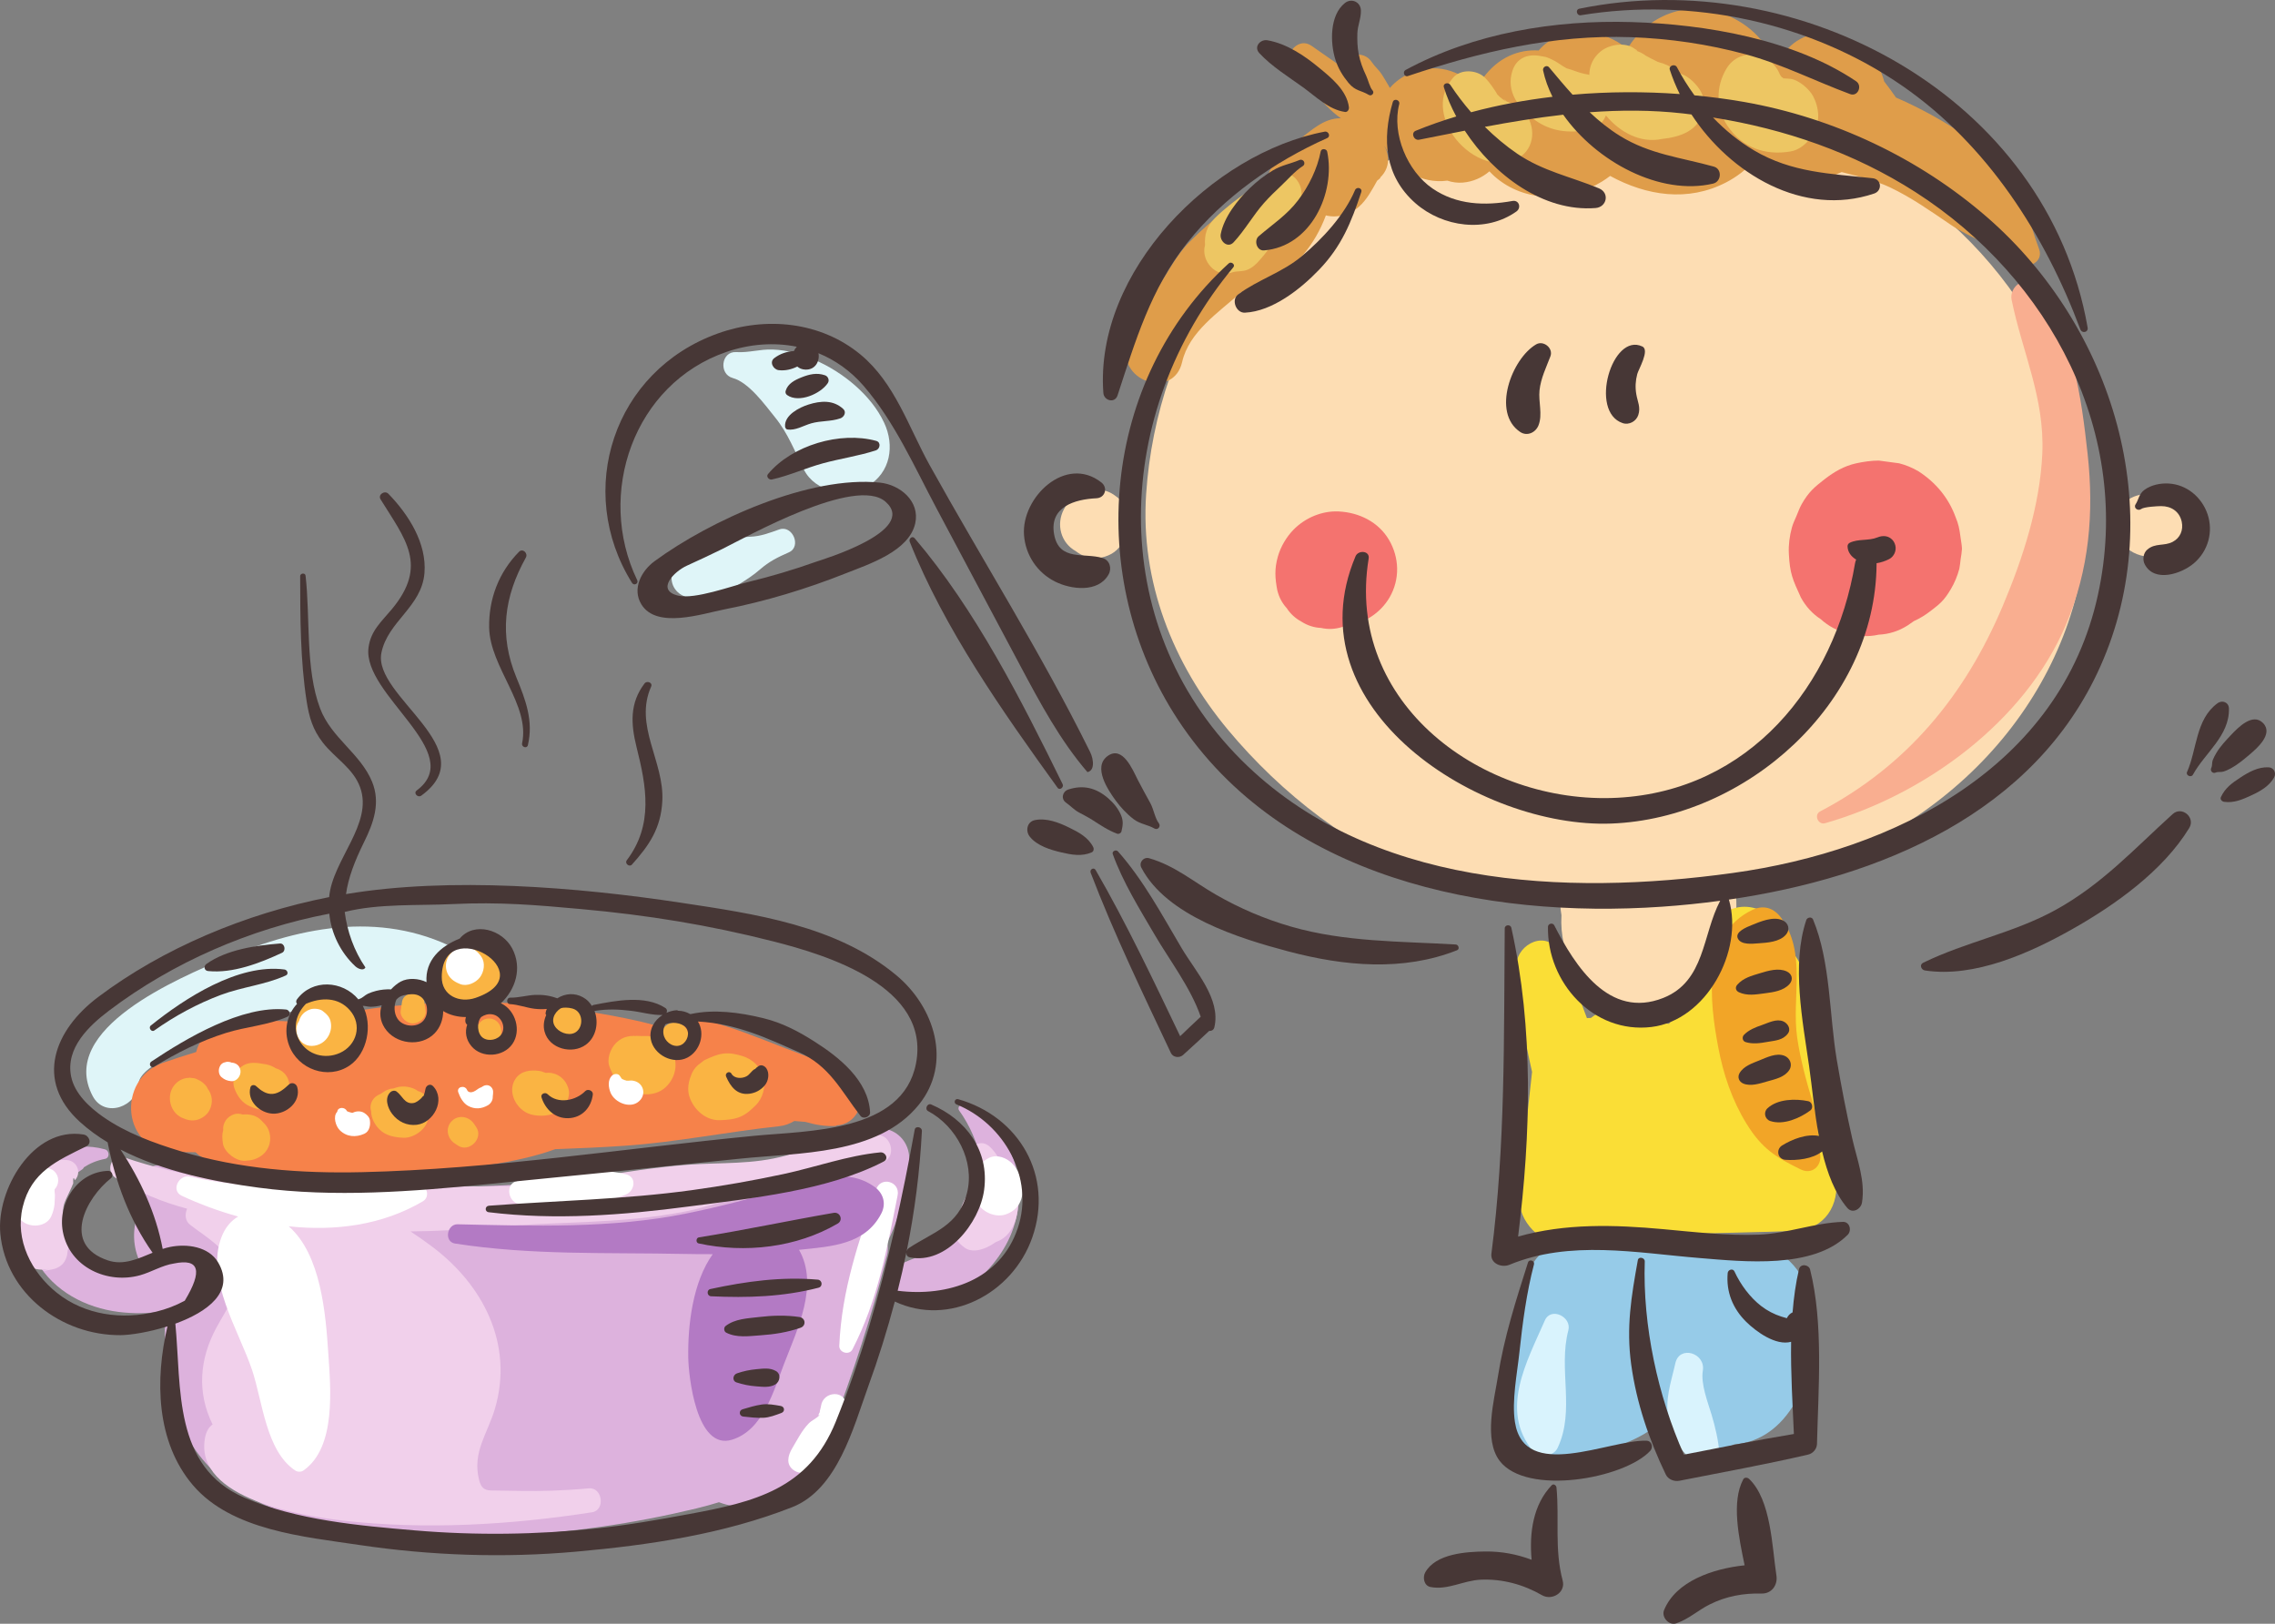 <?xml version="1.0" encoding="UTF-8" standalone="no"?>
<!-- Created with Inkscape (http://www.inkscape.org/) -->

<svg
   xmlns:dc="http://purl.org/dc/elements/1.1/"
   xmlns:cc="http://creativecommons.org/ns#"
   xmlns:rdf="http://www.w3.org/1999/02/22-rdf-syntax-ns#"
   xmlns:svg="http://www.w3.org/2000/svg"
   xmlns="http://www.w3.org/2000/svg"
   xmlns:sodipodi="http://sodipodi.sourceforge.net/DTD/sodipodi-0.dtd"
   xmlns:inkscape="http://www.inkscape.org/namespaces/inkscape"
   width="280.149mm"
   height="200mm"
   viewBox="0 0 280.149 200"
   version="1.1"
   id="svg5968"
   inkscape:version="0.92.4 (5da689c313, 2019-01-14)"
   sodipodi:docname="Icono Nuestros servicios - alimentacion.svg">
  <rect x="0" y="0" width="280.149" height="200" fill="#808080" stroke="none"/>
  <defs
     id="defs5962" />
  <sodipodi:namedview
     id="base"
     pagecolor="#ffffff"
     bordercolor="#666666"
     borderopacity="1.0"
     inkscape:pageopacity="0.0"
     inkscape:pageshadow="2"
     inkscape:zoom="0.49497475"
     inkscape:cx="548.89887"
     inkscape:cy="250.92904"
     inkscape:document-units="mm"
     inkscape:current-layer="layer1"
     showgrid="false"
     fit-margin-top="0"
     fit-margin-left="0"
     fit-margin-right="0"
     fit-margin-bottom="0"
     inkscape:window-width="1920"
     inkscape:window-height="1017"
     inkscape:window-x="-8"
     inkscape:window-y="-8"
     inkscape:window-maximized="1" />
  <g
     inkscape:label="Capa 1"
     inkscape:groupmode="layer"
     id="layer1"
     transform="translate(153.542,22.405)">
    <g
       id="g6868">
      <path
         d="M 100.744,25.812 C 93.78,7.034 76.986,-5.738 57.246,-8.568 47.329,-9.99 36.736,-10.198 27.068,-7.109 22.017,-5.494 17.525,-3.036 13.553,0.075 6.66,1.397 1.515,5.227 -2.689,10.969 -8.495,18.899 -11.751,28.666 -12.404,38.442 -13.127,49.203 -9.117,59.342 -2.309,67.506 4.15,75.256 13.11,82.397 22.724,85.621 c 4.873,1.633 10.305,2.375 15.776,2.561 0.07,0.716 0.124,1.437 0.241,2.142 -0.07,1.187 0.023,2.378 0.295,3.519 1.026,4.244 5.417,7.567 9.792,7.339 3.567,-0.187 6.598,-1.847 8.65,-4.644 2.238,-2.677 3.404,-6.592 2.495,-9.962 7.966,-1.399 15.73,-3.842 22.53,-8.445 C 99.664,66.512 108.166,45.815 100.744,25.812"
         style="fill:#fdddb3;fill-opacity:1;fill-rule:nonzero;stroke:none;stroke-width:0.078"
         id="path188-3"
         inkscape:connector-curvature="0" />
      <path
         d="m -14.868,40.578 c -0.117,-0.29 -0.241,-0.58 -0.365,-0.87 -0.225,-0.425 -0.544,-0.766 -0.94,-1.022 -0.637,-0.497 -1.376,-0.771 -2.207,-0.783 -1.671,-0.022 -3.342,0.917 -4.142,2.403 -1.01,1.882 -0.381,4.171 1.469,5.183 0.692,0.54 1.547,0.884 2.433,0.856 0.606,-0.02 1.049,-0.128 1.585,-0.355 1.065,-0.45 1.718,-1.323 2.083,-2.408 0.334,-1.009 0.233,-1.98 0.086,-3.005"
         style="fill:#fdddb3;fill-opacity:1;fill-rule:nonzero;stroke:none;stroke-width:0.078"
         id="path190-0"
         inkscape:connector-curvature="0" />
      <path
         d="m 112.945,38.927 c -0.047,-0.009 -0.086,-0.022 -0.124,-0.04 l 0.155,0.065 c -0.28,-0.095 -0.56,-0.152 -0.847,-0.177 -0.49,-0.197 -1.018,-0.304 -1.461,-0.304 -0.909,0 -1.99,0.402 -2.611,1.081 -0.645,0.704 -1.127,1.627 -1.08,2.611 0.039,1.029 0.42,1.819 1.08,2.611 0.785,0.947 2.223,1.46 3.427,1.394 1.034,-0.057 2.161,-0.388 2.891,-1.18 0.676,-0.737 1.15,-1.735 1.08,-2.762 -0.101,-1.505 -0.987,-2.895 -2.51,-3.3"
         style="fill:#fdddb3;fill-opacity:1;fill-rule:nonzero;stroke:none;stroke-width:0.078"
         id="path192-8"
         inkscape:connector-curvature="0" />
      <path
         d="m 103.534,33.505 c -0.769,-6.921 -1.834,-15.195 -6.443,-20.707 -1.212,-1.448 -3.241,0.147 -2.922,1.702 1.321,6.496 4.088,12.08 3.785,18.961 -0.288,6.411 -2.401,12.927 -4.881,18.791 -4.655,11.003 -11.774,19.665 -22.476,25.284 -0.808,0.421 -0.249,1.7 0.606,1.453 12.17,-3.471 24.558,-12.421 29.657,-24.44 2.876,-6.775 3.474,-13.79 2.673,-21.044"
         style="fill:#f9ae90;fill-opacity:1;fill-rule:nonzero;stroke:none;stroke-width:0.078"
         id="path194-8"
         inkscape:connector-curvature="0" />
      <path
         d="m 17.501,44.089 c -1.298,-2.216 -3.699,-3.379 -6.194,-3.498 -2.059,-0.098 -4.111,0.775 -5.549,2.233 -0.886,0.901 -1.601,2.115 -1.943,3.333 -0.42,1.5 -0.357,2.618 -0.07,4.124 0.202,0.846 0.583,1.583 1.158,2.211 0.459,0.708 1.072,1.267 1.826,1.675 0.746,0.476 1.554,0.732 2.417,0.772 0.863,0.193 1.733,0.155 2.596,-0.117 0.155,-0.05 0.311,-0.108 0.459,-0.167 2.215,-0.225 4.243,-1.542 5.37,-3.472 1.29,-2.211 1.22,-4.906 -0.07,-7.094"
         style="fill:#f4736f;fill-opacity:1;fill-rule:nonzero;stroke:none;stroke-width:0.078"
         id="path196-9"
         inkscape:connector-curvature="0" />
      <path
         d="M 87.882,43.761 C 87.742,42.683 87.61,42.091 87.283,41.314 86.428,38.936 84.843,37.023 82.698,35.641 81.944,35.197 81.151,34.87 80.32,34.659 l -2.495,-0.335 c -0.886,-0.007 -1.951,0.15 -2.806,0.341 -1.492,0.333 -2.689,1.041 -3.863,1.946 -1.236,0.956 -1.974,1.564 -2.837,3.085 -0.256,0.457 -0.42,0.93 -0.63,1.427 -0.218,0.525 -0.435,0.94 -0.575,1.454 -0.28,1.025 -0.427,2.128 -0.373,3.195 0.117,2.463 0.466,3.189 1.477,5.402 0.606,1.121 1.43,2.02 2.471,2.698 0.933,0.85 2.021,1.424 3.272,1.721 1.282,0.401 2.557,0.458 3.839,0.172 1.275,-0.058 2.471,-0.438 3.575,-1.141 0.256,-0.166 0.513,-0.344 0.762,-0.529 0.738,-0.331 1.407,-0.743 2.083,-1.266 1.127,-0.87 1.616,-1.245 2.456,-2.651 0.466,-0.781 0.824,-1.645 1.057,-2.524 0.07,-0.396 0.124,-0.793 0.163,-1.194 0.078,-0.421 0.132,-0.846 0.163,-1.272 -0.015,-0.475 -0.117,-0.975 -0.179,-1.427"
         style="fill:#f4736f;fill-opacity:1;fill-rule:nonzero;stroke:none;stroke-width:0.078"
         id="path198-1"
         inkscape:connector-curvature="0" />
      <path
         d="m -96.54,94.928 c -9.38,-5.229 -19.578,-3.413 -29.229,0.697 -5.626,2.395 -20.744,8.669 -16.362,16.966 1.484,2.809 5.499,1.308 5.655,-1.531 0.133,-2.417 7.647,-5.116 9.496,-5.872 3.288,-1.344 6.752,-2.367 10.203,-3.207 3.28,-0.798 6.585,-1.058 9.908,-1.56 3.552,-0.536 6.637,-1.841 10.002,-2.98 1.072,-0.365 1.407,-1.909 0.326,-2.513"
         style="fill:#dff5f8;fill-opacity:1;fill-rule:nonzero;stroke:none;stroke-width:0.078"
         id="path202-9"
         inkscape:connector-curvature="0" />
      <path
         d="m -44.672,29.655 c -1.593,-3.409 -5.098,-6.233 -8.479,-7.698 -1.694,-0.734 -3.357,-1.238 -5.223,-1.311 -1.601,-0.063 -2.907,0.41 -4.515,0.316 -1.85,-0.11 -2.168,2.712 -0.427,3.191 1.997,0.552 3.917,3.238 5.215,4.844 1.593,1.959 2.433,4.204 3.552,6.435 1.376,2.764 5.285,3.54 7.826,2.053 2.868,-1.677 3.373,-5.021 2.052,-7.83"
         style="fill:#dff5f8;fill-opacity:1;fill-rule:nonzero;stroke:none;stroke-width:0.078"
         id="path204-5"
         inkscape:connector-curvature="0" />
      <path
         d="m -57.581,42.805 c -1.251,0.443 -2.3,0.857 -3.629,0.9 -1.236,0.04 -2.401,0.232 -3.614,0.491 -2.262,0.483 -4.554,1.261 -5.712,3.408 -0.754,1.397 -0.07,3 1.414,3.488 2.339,0.766 4.585,-0.315 6.567,-1.524 0.909,-0.557 1.803,-1.135 2.604,-1.836 1.142,-0.994 2.176,-1.498 3.559,-2.109 1.585,-0.703 0.451,-3.401 -1.189,-2.817"
         style="fill:#dff5f8;fill-opacity:1;fill-rule:nonzero;stroke:none;stroke-width:0.078"
         id="path206-0"
         inkscape:connector-curvature="0" />
      <path
         d="m 63.79,131.006 c -3.622,-1.398 -8.129,-1.011 -11.953,-1.244 -3.645,-0.222 -7.647,-1.017 -10.725,1.359 -2.192,-0.638 -4.912,0.132 -5.938,2.233 -2.79,5.711 -3.932,12.41 -3.287,18.726 0.365,3.538 3.427,6.817 7.321,5.573 3.839,-1.228 8.549,-2.038 11.619,-4.818 1.212,2.931 4.593,4.966 8.285,2.935 0,0.041 0.008,0.082 0.016,0.123 0.194,-0.087 0.396,-0.175 0.591,-0.261 0.109,-0.042 0.21,-0.098 0.311,-0.145 2.642,-0.175 5.207,-1.57 7.165,-4.622 3.808,-5.941 4.383,-16.85 -3.404,-19.859"
         style="fill:#96cbe8;fill-opacity:1;fill-rule:nonzero;stroke:none;stroke-width:0.078"
         id="path208-2"
         inkscape:connector-curvature="0" />
      <path
         d="m 36.697,140.227 c -2.215,5.068 -5.627,11.094 -1.453,16.11 0.754,0.902 2.51,0.668 3.015,-0.388 2.199,-4.646 0.062,-9.666 1.329,-14.503 0.435,-1.667 -2.153,-2.914 -2.891,-1.219"
         style="fill:#d9f3fd;fill-opacity:1;fill-rule:nonzero;stroke:none;stroke-width:0.078"
         id="path212-8"
         inkscape:connector-curvature="0" />
      <path
         d="m 57.222,151.831 c -0.466,-1.554 -1.345,-3.78 -1.072,-5.416 0.35,-2.175 -2.868,-3.165 -3.381,-0.93 -0.56,2.487 -1.329,4.457 -0.832,7.078 0.404,2.136 1.834,4.463 3.816,5.489 1.01,0.526 2.534,-0.103 2.44,-1.403 -0.109,-1.578 -0.513,-3.306 -0.971,-4.818"
         style="fill:#d9f3fd;fill-opacity:1;fill-rule:nonzero;stroke:none;stroke-width:0.078"
         id="path214-2"
         inkscape:connector-curvature="0" />
      <path
         d="M 97.55,8.255 C 96.213,4.734 95.972,1.855 93.423,-1.175 c -2.464,-2.918 -5.712,-5.204 -9.054,-7.034 -1.298,-0.713 -2.813,-1.484 -4.438,-2.183 -0.474,-0.682 -0.948,-1.342 -1.446,-1.978 -0.754,-2.834 -2.883,-5.223 -6.412,-5.873 -2.844,-0.523 -5.463,1.111 -6.505,3.365 -0.233,-0.361 -0.458,-0.724 -0.684,-1.068 -0.443,-0.668 -0.995,-1.186 -1.609,-1.593 -0.995,-1.171 -2.293,-2.173 -3.94,-2.903 -5.098,-2.266 -10.158,0.103 -12.481,4.065 -2.168,-1.85 -5.215,-2.582 -8.121,-1.685 -1.111,0.344 -2.075,1.017 -2.798,1.873 -2.44,-0.15 -4.966,0.812 -6.862,3.411 -0.008,0.01 -0.016,0.022 -0.023,0.033 -0.63,-0.224 -1.337,-0.205 -1.927,0.037 -1.275,-0.773 -2.673,-1.309 -4.204,-1.285 -2.013,0.031 -4.018,0.909 -5.308,2.421 -0.07,-0.124 -0.132,-0.25 -0.21,-0.373 -0.272,-0.447 -0.528,-0.907 -0.816,-1.344 -0.342,-0.524 -0.839,-0.916 -1.174,-1.433 -1.049,-1.617 -3.334,-1.027 -3.73,0.552 -1.236,-0.86 -2.464,-1.72 -3.699,-2.579 -1.834,-1.28 -3.777,1.481 -2.324,3.009 1.391,1.461 2.774,2.922 4.166,4.383 0.49,0.517 1.096,1.056 1.756,1.526 -0.031,-7.578e-4 -0.062,-0.01 -0.101,-0.009 -2.013,0.019 -3.513,1.478 -5.036,2.624 C 4.468,-3.73 2.572,-2.14 2.339,0.454 -1.143,2.176 -4.275,4.603 -7.026,7.355 c -1.749,1.746 -2.658,3.772 -4.041,5.788 -1.609,2.343 -3.225,4.302 -3.754,7.168 -0.816,4.431 5.813,6.385 6.847,1.886 0.855,-3.761 4.515,-6.125 7.321,-8.648 0.894,0.184 1.896,0.037 2.914,-0.595 3.692,-2.294 6.116,-5.183 7.469,-8.829 1.376,0.347 2.899,-0.033 4.08,-1.075 0.948,-0.838 1.601,-2.064 2.238,-3.207 0.14,-0.111 0.28,-0.212 0.404,-0.334 -0.016,-0.011 -0.031,-0.023 -0.047,-0.034 0.715,-0.679 1.111,-1.606 0.948,-2.714 -0.062,-0.394 -0.202,-0.781 -0.404,-1.142 0.008,-0.002 0.016,-0.002 0.023,-0.002 1.414,2.754 4.508,4.674 7.709,4.227 0.614,0.203 1.267,0.296 1.927,0.239 1.251,-0.108 2.37,-0.62 3.264,-1.385 0.202,0.218 0.412,0.427 0.63,0.623 3.754,3.301 9.139,3.149 13.235,0.631 0.342,-0.209 0.668,-0.444 0.995,-0.689 4.461,2.435 9.582,3.252 14.308,0.783 1.275,-0.664 2.378,-1.522 3.303,-2.512 3.225,2.186 6.987,3.129 10.904,1.254 2.098,0.535 4.181,1.047 5.938,1.878 2.666,1.264 5.028,2.939 7.461,4.592 2.471,1.681 5.837,2.753 8.044,4.658 1.166,1.003 3.513,0.075 2.86,-1.662"
         style="fill:#df9d4a;fill-opacity:1;fill-rule:nonzero;stroke:none;stroke-width:0.078"
         id="path216-6"
         inkscape:connector-curvature="0" />
      <path
         d="M 5.704,-0.686 C 4.616,-1.496 3.326,-1.337 2.316,-0.484 0.94,0.674 -0.676,1.684 -2.091,2.829 c -0.637,0.511 -1.267,1.05 -1.842,1.629 -1.057,1.065 -1.29,2.084 -1.22,3.338 -0.008,0.009 -0.008,0.018 -0.008,0.026 -0.513,1.877 1.337,4.04 3.326,3.331 0.575,-0.204 1.259,-0.077 1.873,-0.321 C 0.707,10.561 1.142,10.13 1.601,9.609 2.285,8.846 2.914,7.974 3.489,7.135 4.5,5.682 5.347,4.054 6.365,2.646 7.119,1.617 6.645,0.018 5.704,-0.686"
         style="fill:#edc663;fill-opacity:1;fill-rule:nonzero;stroke:none;stroke-width:0.078"
         id="path218-5"
         inkscape:connector-curvature="0" />
      <path
         d="m 34.102,-8.67 c -0.544,-0.619 -1.181,-0.929 -1.958,-1.179 -0.054,-0.019 -0.085,-0.026 -0.124,-0.038 -0.288,-0.214 -0.645,-0.59 -0.163,-0.04 -0.008,-7.556e-4 -0.023,-0.005 -0.023,-0.005 -0.218,-0.168 -0.435,-0.336 -0.653,-0.504 -0.086,-0.086 -0.225,-0.22 -0.334,-0.329 -0.008,-0.018 -0.016,-0.024 -0.031,-0.044 l -0.124,-0.225 c -0.404,-0.624 -0.816,-1.222 -1.329,-1.76 -0.979,-1.023 -3.054,-1.174 -4.002,0 -0.87,1.072 -1.298,2.136 -1.228,3.536 0.062,1.249 0.583,2.544 1.29,3.565 1.686,2.418 5.067,4.355 7.943,2.789 2.184,-1.19 2.262,-4.061 0.738,-5.767"
         style="fill:#edc663;fill-opacity:1;fill-rule:nonzero;stroke:none;stroke-width:0.078"
         id="path220-4"
         inkscape:connector-curvature="0" />
      <path
         d="m 35.92,-15.542 c 0.008,0 0.016,0 0.023,0.002 -0.365,-0.054 -0.256,-0.038 -0.023,-0.002"
         style="fill:#edc663;fill-opacity:1;fill-rule:nonzero;stroke:none;stroke-width:0.078"
         id="path222-0"
         inkscape:connector-curvature="0" />
      <path
         d="m 55.155,-12.14 c -0.357,-0.378 -0.746,-0.697 -1.205,-0.958 -0.233,-0.114 -0.474,-0.207 -0.715,-0.308 -0.56,-0.521 -1.228,-0.912 -2.021,-1.195 -0.218,-0.052 -0.427,-0.122 -0.637,-0.192 -0.023,-0.013 -0.039,-0.022 -0.07,-0.04 -0.466,-0.218 -0.909,-0.459 -1.36,-0.701 -0.412,-0.309 -0.863,-0.531 -1.368,-0.666 0.404,0.114 0.396,0.051 -0.016,-0.19 -1.166,-0.884 -3.124,-0.535 -4.166,0.293 -0.94,0.752 -1.414,1.781 -1.43,2.913 -0.062,-0.014 -0.117,-0.037 -0.179,-0.047 -0.544,-0.087 -1.049,-0.23 -1.562,-0.42 -0.288,-0.106 -0.567,-0.206 -0.87,-0.288 -0.093,-0.026 -0.148,-0.04 -0.194,-0.05 -0.008,-0.011 -0.031,-0.026 -0.078,-0.051 -0.482,-0.261 -0.902,-0.599 -1.376,-0.86 -0.35,-0.19 -0.754,-0.382 -1.127,-0.494 -0.101,-0.028 -0.575,-0.104 -0.863,-0.148 -1.453,-0.21 -2.72,0.357 -3.21,1.834 -0.855,2.588 0.793,4.694 2.806,6.116 1.997,1.418 4.119,1.581 6.474,1.224 1.111,-0.167 1.85,-0.895 2.23,-1.815 1.718,2.086 4.274,3.448 6.878,2.898 2.262,-0.249 4.531,-0.971 5.153,-3.52 0.311,-1.29 -0.225,-2.415 -1.096,-3.334"
         style="fill:#edc663;fill-opacity:1;fill-rule:nonzero;stroke:none;stroke-width:0.078"
         id="path224-1"
         inkscape:connector-curvature="0" />
      <path
         d="m 65.616,-13.285 c -0.132,-0.392 -0.093,-0.202 0,0 v 0"
         style="fill:#edc663;fill-opacity:1;fill-rule:nonzero;stroke:none;stroke-width:0.078"
         id="path226-9"
         inkscape:connector-curvature="0" />
      <path
         d="m 69.727,-10.562 c -0.466,-0.878 -1.749,-1.991 -2.774,-2.132 -0.256,-0.035 -0.622,-0.032 -0.956,-0.065 0,-0.005 -0.008,-0.009 -0.008,-0.014 0.093,0.004 0.101,-0.026 -0.109,-0.123 -0.023,-0.019 -0.039,-0.036 -0.054,-0.055 -0.047,-0.072 -0.109,-0.152 -0.14,-0.197 -0.023,-0.04 -0.047,-0.089 -0.07,-0.137 0.023,0.05 0.039,0.11 0.062,0.181 0,-0.002 0,-0.003 0,-0.005 -1.01,-2.881 -4.974,-3.596 -6.629,-0.827 -1.313,2.196 -1.298,4.891 0.132,7.029 1.795,2.68 4.64,3.689 7.772,3.156 1.912,-0.325 3.489,-2.596 3.404,-4.471 -0.031,-0.824 -0.249,-1.612 -0.63,-2.34"
         style="fill:#edc663;fill-opacity:1;fill-rule:nonzero;stroke:none;stroke-width:0.078"
         id="path228-7"
         inkscape:connector-curvature="0" />
      <path
         d="m -48.464,111.246 c -2.106,-2.366 -5.44,-3.402 -8.339,-4.529 -3.249,-1.265 -6.443,-2.576 -9.823,-3.447 -1.733,-0.448 -2.922,0.309 -3.528,1.438 -1.539,-0.476 -3.07,-0.968 -4.655,-1.323 -4.313,-0.966 -8.681,-1.635 -13.08,-1.986 -1.787,-0.263 -3.606,-0.327 -5.432,-0.27 -6.357,-0.138 -14.005,0.119 -20.79,1.976 -1.149,0.111 -2.297,0.222 -3.446,0.333 -3.031,-0.279 -6.143,0.062 -9.216,0.929 -1.455,0.41 -2.305,1.536 -2.612,2.803 -1.366,0.42 -2.729,0.856 -4.084,1.327 -5.81,2.021 -5.072,10.932 1.488,10.996 0.84,0.009 1.68,0.013 2.52,0.022 0.203,0.204 0.431,0.391 0.7,0.542 7.759,4.365 19.911,3.052 28.398,1.931 4.096,-0.541 10.204,-1.026 15.194,-2.85 2.844,-0.098 5.697,-0.224 8.533,-0.418 6.396,-0.438 12.676,-1.729 19.048,-2.408 0.684,-0.073 1.306,-0.311 1.865,-0.645 0.451,0.032 0.909,0.07 1.36,0.111 1.251,0.366 2.526,0.586 3.816,0.496 v -0.061 c 2.448,-0.113 3.925,-2.9 2.083,-4.968"
         style="fill:#f6824a;fill-opacity:1;fill-rule:nonzero;stroke:none;stroke-width:0.078"
         id="path230-6"
         inkscape:connector-curvature="0" />
      <path
         d="m -118.08,110.477 c -0.281,-0.668 -0.834,-1.112 -1.5,-1.299 -0.466,-0.324 -1.051,-0.499 -1.584,-0.547 -0.015,-0.002 -0.018,-0.004 -0.038,-0.009 -0.234,-0.047 -1.504,-0.24 -0.48,-0.055 -0.883,-0.159 -1.724,-0.03 -2.384,0.63 -0.584,0.584 -0.917,1.577 -0.63,2.384 0.358,1.009 0.954,1.863 1.967,2.297 0.605,0.26 1.125,0.426 1.8,0.336 0.495,-0.067 1.014,-0.26 1.41,-0.59 0.33,-0.175 0.632,-0.38 0.968,-0.66 0.692,-0.575 0.794,-1.721 0.471,-2.488"
         style="fill:#fab443;fill-opacity:1;fill-rule:nonzero;stroke:none;stroke-width:0.078"
         id="path232-1"
         inkscape:connector-curvature="0" />
      <path
         d="m -100.651,114.879 c 0.086,-0.277 0.117,-0.561 0.148,-0.853 0.086,-0.851 -0.699,-1.844 -1.531,-2.028 -0.738,-0.544 -1.857,-0.727 -2.681,-0.459 -0.093,0.035 -0.187,0.064 -0.28,0.086 -0.086,0.02 -0.109,0.029 -0.101,0.032 -0.124,0.015 -0.249,0.034 -0.373,0.05 -0.28,0.074 -0.544,0.189 -0.785,0.345 -0.14,0.085 -0.28,0.18 -0.427,0.283 -0.412,0.152 -0.785,0.431 -0.987,0.782 -0.272,0.46 -0.303,0.927 -0.171,1.352 0,0.816 0.427,1.633 0.995,2.204 0.808,0.821 1.865,1.003 2.969,1.058 1.244,0.061 2.837,-1.014 3.039,-2.314 -0.14,0.211 -0.171,0.246 -0.093,0.106 0.109,-0.207 0.202,-0.421 0.28,-0.642"
         style="fill:#fab443;fill-opacity:1;fill-rule:nonzero;stroke:none;stroke-width:0.078"
         id="path234-7"
         inkscape:connector-curvature="0" />
      <path
         d="m -83.577,111.568 c -0.342,-1.073 -1.275,-1.817 -2.417,-1.844 -0.109,-0.002 -0.225,0.004 -0.342,0.013 0,-5.9e-4 -0.009,-0.002 -0.009,-0.002 -0.062,-0.02 -0.085,-0.026 -0.085,-0.025 -0.241,-0.096 -0.482,-0.181 -0.754,-0.218 -1.049,-0.141 -2.199,0.007 -2.852,0.943 -1.127,1.613 0.085,3.903 1.834,4.41 1.041,0.304 2.58,0.241 3.474,-0.442 0.863,-0.66 1.523,-1.693 1.15,-2.835"
         style="fill:#fab443;fill-opacity:1;fill-rule:nonzero;stroke:none;stroke-width:0.078"
         id="path236-9"
         inkscape:connector-curvature="0" />
      <path
         d="m -68.826,104.751 c -0.009,-0.02 -0.009,-0.039 -0.015,-0.058 -0.241,-0.685 -0.793,-1.129 -1.523,-1.158 -1.189,-0.047 -2.067,1.096 -1.741,2.208 -0.56,-0.343 -1.205,-0.545 -1.865,-0.545 -0.21,0 -0.404,0.015 -0.606,-0.004 0.062,0.009 0.117,0.015 0.179,0.024 -0.179,-0.018 -0.357,-0.034 -0.536,-0.035 -0.311,-5.7e-4 -0.777,-0.1 0.241,0.078 -1.111,-0.194 -2.161,-0.04 -2.984,0.789 -0.707,0.706 -1.189,2.003 -0.793,2.986 0.451,1.112 0.995,2.139 2.114,2.727 1.593,0.837 3.699,0.967 5.005,-0.483 1.135,-1.257 1.321,-3.001 0.443,-4.38 0.583,0.152 1.228,0.027 1.694,-0.438 0.28,-0.281 0.412,-0.661 0.42,-1.041 0.047,-0.226 0.047,-0.456 -0.031,-0.668"
         style="fill:#fab443;fill-opacity:1;fill-rule:nonzero;stroke:none;stroke-width:0.078"
         id="path238-6"
         inkscape:connector-curvature="0" />
      <path
         d="m -59.562,110.212 c -0.35,-1.248 -1.321,-2.165 -2.541,-2.538 -0.793,-0.242 -1.547,-0.42 -2.394,-0.305 -0.839,0.113 -1.57,0.471 -2.332,0.824 l -0.8,0.619 c -0.389,0.358 -0.661,0.783 -0.824,1.274 -0.326,0.786 -0.466,1.742 -0.194,2.576 0.521,1.611 2.028,2.984 3.816,2.905 0.847,-0.037 1.671,-0.092 2.456,-0.426 0.754,-0.318 1.306,-0.834 1.873,-1.391 0.925,-0.904 1.282,-2.296 0.94,-3.537"
         style="fill:#fab443;fill-opacity:1;fill-rule:nonzero;stroke:none;stroke-width:0.078"
         id="path240-5"
         inkscape:connector-curvature="0" />
      <path
         d="m -94.885,116.445 c -0.093,-0.138 -0.179,-0.277 -0.272,-0.415 -0.622,-0.931 -1.92,-1.18 -2.751,-0.354 -0.816,0.821 -0.575,2.129 0.358,2.748 0.14,0.092 0.272,0.184 0.412,0.275 1.36,0.902 3.155,-0.895 2.254,-2.254"
         style="fill:#fab443;fill-opacity:1;fill-rule:nonzero;stroke:none;stroke-width:0.078"
         id="path242-1"
         inkscape:connector-curvature="0" />
      <path
         d="m -121.047,115.922 c -0.089,-0.081 -0.165,-0.165 -0.244,-0.256 -0.577,-0.659 -1.501,-0.897 -2.366,-0.793 -0.34,-0.123 -0.713,-0.146 -1.068,-0.032 -0.852,0.276 -1.417,1.075 -1.331,1.952 -0.16,0.536 -0.123,1.051 -0.032,1.665 0.087,0.589 0.585,1.149 1.028,1.491 0.467,0.361 1.13,0.671 1.739,0.616 0.368,-0.034 0.741,-0.058 1.093,-0.176 0.898,-0.299 1.61,-0.932 1.867,-1.867 0.246,-0.89 0.007,-1.964 -0.687,-2.601"
         style="fill:#fab443;fill-opacity:1;fill-rule:nonzero;stroke:none;stroke-width:0.078"
         id="path244-9"
         inkscape:connector-curvature="0" />
      <path
         d="m -127.983,111.664 c 0,-0.004 0,-0.004 0,-0.009 -0.087,-0.212 -0.224,-0.396 -0.41,-0.55 -0.252,-0.256 -0.534,-0.425 -0.857,-0.562 -0.185,-0.107 -0.385,-0.161 -0.599,-0.164 -0.043,-0.007 -0.086,-0.013 -0.128,-0.018 -0.227,-0.033 -0.305,-0.037 -0.232,-0.009 -0.722,-0.002 -1.418,0.321 -1.899,0.944 -0.975,1.261 -0.517,3.301 0.975,3.971 0.621,0.28 1.211,0.436 1.894,0.248 0.57,-0.157 1.188,-0.598 1.469,-1.129 0.509,-0.963 0.379,-1.952 -0.21,-2.72"
         style="fill:#fab443;fill-opacity:1;fill-rule:nonzero;stroke:none;stroke-width:0.078"
         id="path246-3"
         inkscape:connector-curvature="0" />
      <path
         d="m -110.759,100.889 c -0.026,-0.029 -0.051,-0.063 -0.077,-0.092 -0.873,-0.988 -2.285,-1.181 -3.501,-0.926 -0.753,0.159 -1.418,0.562 -1.949,1.104 -0.526,0.387 -0.929,0.945 -1.177,1.533 -0.349,0.826 -0.305,1.498 -0.185,2.387 0.026,0.189 0.081,0.376 0.147,0.56 0.082,0.348 0.209,0.685 0.406,0.999 0.259,0.412 0.563,0.856 0.942,1.168 0.478,0.395 0.979,0.758 1.589,0.926 0.784,0.216 1.605,0.131 2.345,-0.182 0.56,-0.235 1.079,-0.647 1.479,-1.151 1.882,-1.649 1.789,-4.698 -0.018,-6.326"
         style="fill:#fab443;fill-opacity:1;fill-rule:nonzero;stroke:none;stroke-width:0.078"
         id="path248-1"
         inkscape:connector-curvature="0" />
      <path
         d="m -101.296,100.963 c -0.225,-1.352 -2.51,-1.353 -2.736,0 -0.062,0.383 -0.124,0.766 -0.171,1.152 -0.093,0.8 0.777,1.569 1.539,1.535 0.746,-0.034 1.64,-0.682 1.531,-1.535 -0.047,-0.386 -0.101,-0.769 -0.163,-1.152"
         style="fill:#fab443;fill-opacity:1;fill-rule:nonzero;stroke:none;stroke-width:0.078"
         id="path250-1"
         inkscape:connector-curvature="0" />
      <path
         d="m -91.279,96.397 c -0.28,-0.866 -0.847,-1.608 -1.578,-2.099 -0.459,-0.497 -1.026,-0.896 -1.686,-1.048 -0.326,-0.044 -0.653,-0.087 -0.972,-0.131 -0.661,0.002 -1.282,0.169 -1.85,0.5 -0.894,0.384 -1.368,1.167 -1.772,1.983 -0.909,0.894 -1.181,2.258 -0.948,3.626 0.218,1.23 1.655,2.217 2.86,2.176 0.155,-0.004 0.311,-0.024 0.466,-0.045 0.591,0.138 1.228,0.145 1.857,-0.007 0.676,-0.165 1.321,-0.43 1.92,-0.782 1.36,-0.791 2.199,-2.631 1.702,-4.174"
         style="fill:#fab443;fill-opacity:1;fill-rule:nonzero;stroke:none;stroke-width:0.078"
         id="path252-4"
         inkscape:connector-curvature="0" />
      <path
         d="m -89.577,103.956 c -0.062,0 -0.062,0.097 0,0.097 0.062,0 0.062,-0.097 0,-0.097"
         style="fill:#fab443;fill-opacity:1;fill-rule:nonzero;stroke:none;stroke-width:0.078"
         id="path254-8"
         inkscape:connector-curvature="0" />
      <path
         d="m -93.33,103.045 c -0.575,0 -1.018,0.298 -1.275,0.724 -0.14,0.085 -0.272,0.197 -0.381,0.34 -0.428,0.58 -0.342,1.264 0.109,1.805 0.902,1.079 2.774,0.362 3.031,-0.919 0.187,-0.971 -0.435,-1.95 -1.484,-1.95"
         style="fill:#fab443;fill-opacity:1;fill-rule:nonzero;stroke:none;stroke-width:0.078"
         id="path256-8"
         inkscape:connector-curvature="0" />
      <path
         d="m -81.789,102.941 c -0.009,-0.127 -0.023,-0.253 -0.062,-0.374 -0.047,-0.145 -0.109,-0.286 -0.187,-0.422 -0.28,-0.347 -0.311,-0.399 -0.093,-0.156 -0.427,-0.888 -1.803,-1.222 -2.603,-0.683 -0.606,0.407 -1.073,0.982 -1.049,1.753 0.015,0.41 0.101,0.804 0.319,1.156 0.21,0.334 0.56,0.595 0.948,0.717 0.731,0.593 1.811,0.682 2.44,-0.132 0.412,-0.543 0.505,-1.231 0.288,-1.859"
         style="fill:#fab443;fill-opacity:1;fill-rule:nonzero;stroke:none;stroke-width:0.078"
         id="path258-1"
         inkscape:connector-curvature="0" />
      <path
         d="m -112.822,103.452 c -0.124,-0.624 -0.521,-0.979 -0.995,-1.344 -0.358,-0.276 -1.093,-0.331 -1.505,-0.197 -0.492,0.159 -0.892,0.453 -1.167,0.898 -0.115,0.184 -0.176,0.355 -0.221,0.53 -0.839,1.219 -0.015,3.115 1.583,3.081 0.882,-0.02 1.676,-0.512 2.074,-1.303 0.27,-0.537 0.348,-1.07 0.231,-1.665"
         style="fill:#ffffff;fill-opacity:1;fill-rule:nonzero;stroke:none;stroke-width:0.078"
         id="path260-2"
         inkscape:connector-curvature="0" />
      <path
         d="m -94.271,95.436 -0.039,-0.064 c -0.49,-0.684 -1.135,-1.149 -2.005,-1.149 -0.738,0 -1.376,0.341 -1.819,0.914 -0.451,0.579 -0.614,1.304 -0.42,2.022 0.233,0.841 0.847,1.317 1.624,1.62 l 0.07,0.028 c 0.839,0.328 1.904,-0.165 2.409,-0.823 0.521,-0.675 0.707,-1.805 0.179,-2.548"
         style="fill:#ffffff;fill-opacity:1;fill-rule:nonzero;stroke:none;stroke-width:0.078"
         id="path262-9"
         inkscape:connector-curvature="0" />
      <path
         d="m -92.856,111.823 c -0.163,-0.502 -0.684,-0.708 -1.15,-0.471 -0.109,0.053 -0.202,0.116 -0.295,0.177 -0.365,0.102 -0.583,0.401 -0.964,0.542 -0.28,0.105 -0.637,0.083 -0.762,-0.229 -0.272,-0.65 -1.329,-0.394 -1.08,0.298 0.225,0.638 0.614,1.351 1.228,1.677 0.808,0.432 1.632,0.364 2.417,-0.086 0.358,-0.203 0.622,-0.626 0.598,-1.043 0,-0.134 0.101,-0.582 0.007,-0.866"
         style="fill:#ffffff;fill-opacity:1;fill-rule:nonzero;stroke:none;stroke-width:0.078"
         id="path264-4"
         inkscape:connector-curvature="0" />
      <path
         d="m -110.101,114.649 c -5.5e-4,0 0,0 0,0 0,0 0,0 0,0 v 0"
         style="fill:#ffffff;fill-opacity:1;fill-rule:nonzero;stroke:none;stroke-width:0.078"
         id="path266-2"
         inkscape:connector-curvature="0" />
      <path
         d="m -107.995,115.566 c -0.062,-0.382 -0.373,-0.686 -0.684,-0.886 -0.412,-0.271 -0.987,-0.252 -1.421,-0.03 0.049,-0.004 0.061,5.9e-4 0,0 -0.023,0.011 -0.05,0.018 -0.073,0.03 -0.164,0.096 -0.08,0.041 -0.009,-0.004 0.029,-0.013 0.055,-0.022 0.079,-0.025 -0.011,0 -0.022,-5.7e-4 -0.037,-0.002 0.025,-0.015 0.03,-0.02 -0.009,-6e-4 -0.015,-5.7e-4 -0.018,6e-4 -0.039,-0.002 -0.045,-0.004 -0.077,-0.009 -0.098,-0.009 -0.068,-0.02 -0.134,-0.038 -0.203,-0.058 -0.015,-0.004 -0.089,-0.026 -0.14,-0.04 -0.039,-0.022 -0.124,-0.061 -0.197,-0.092 -0.186,-0.495 -1.083,-0.56 -1.184,0.055 0,0.009 0,0.015 0,0.025 -0.561,0.569 -0.189,1.772 0.298,2.261 0.844,0.848 1.982,0.926 3.031,0.454 0.645,-0.288 0.777,-1.07 0.684,-1.675"
         style="fill:#ffffff;fill-opacity:1;fill-rule:nonzero;stroke:none;stroke-width:0.078"
         id="path268-6"
         inkscape:connector-curvature="0" />
      <path
         d="m -123.93,109.442 c -0.084,-0.618 -0.563,-0.941 -1.119,-0.97 l -0.148,-0.063 c -0.098,-0.013 -0.197,-0.025 -0.295,-0.039 -0.319,0.037 -0.392,0.048 -0.219,0.034 0.197,-0.038 -0.229,0.053 -0.275,0.072 -0.177,0.075 -0.34,0.2 -0.435,0.372 -0.056,0.103 -0.108,0.22 -0.137,0.334 -0.092,0.361 -0.013,0.821 0.284,1.076 0.378,0.323 0.705,0.455 1.2,0.503 0.706,0.068 1.23,-0.69 1.144,-1.32"
         style="fill:#ffffff;fill-opacity:1;fill-rule:nonzero;stroke:none;stroke-width:0.078"
         id="path270-0"
         inkscape:connector-curvature="0" />
      <path
         d="m -75.72,110.684 c -0.148,-0.013 -0.295,0.011 -0.443,0.02 -0.031,0.002 -0.148,-0.004 -0.233,-0.007 -0.085,-0.041 -0.288,-0.106 -0.054,-0.002 -0.132,-0.061 -0.256,-0.113 -0.381,-0.153 -0.009,-0.007 -0.015,-0.009 -0.015,-0.007 0,-0.002 -0.007,-0.002 -0.015,-0.004 -0.047,-0.033 -0.093,-0.061 -0.14,-0.09 -0.078,-0.124 -0.148,-0.247 -0.241,-0.366 -0.218,-0.287 -0.707,-0.227 -0.94,0 -0.552,0.544 -0.443,1.436 -0.179,2.093 0.009,0.015 0.009,0.031 0.015,0.047 0.009,0.02 0.015,0.043 0.023,0.062 0,-0.013 0,-0.025 -0.009,-0.039 0.521,1.149 2.269,1.887 3.334,1.117 1.181,-0.85 0.731,-2.534 -0.723,-2.671"
         style="fill:#ffffff;fill-opacity:1;fill-rule:nonzero;stroke:none;stroke-width:0.078"
         id="path272-7"
         inkscape:connector-curvature="0" />
      <path
         d="m -48.247,118.29 c -0.023,-0.011 -0.047,-0.02 -0.07,-0.029 -0.365,0.604 -0.723,1.208 -1.072,1.816 -1.212,-0.455 -2.58,-0.618 -3.925,-0.407 -24.364,3.819 -49.195,5.111 -73.844,4.016 -1.54,-0.727 -3.076,-1.451 -4.596,-2.181 -3.852,-1.85 -8.011,2.732 -4.949,6.077 -0.65,2.085 -0.34,4.554 0.943,6.37 -2.032,0.205 -4.06,0.022 -5.965,-0.922 -4.286,-2.122 -5.412,-7.423 -2.81,-10.521 0.366,-0.378 0.706,-0.603 1.146,-0.903 0.086,-0.059 0.145,-0.144 0.18,-0.238 0.723,-0.47 1.577,-0.839 2.603,-1.037 0.606,-0.116 0.547,-1.017 0,-1.168 -8.184,-2.274 -12.149,7.424 -8.392,13.852 2.119,3.625 6.005,5.662 10.091,6.171 1.646,0.205 3.762,0.233 5.769,-0.131 -0.357,5.196 0.134,10.694 2.522,15.258 3.014,5.761 8.864,8.983 15.017,10.399 15.4,3.545 32.567,2.35 47.815,-1.325 0.948,-0.229 1.873,-0.484 2.774,-0.766 1.197,0.462 2.549,0.663 4.034,0.497 5.223,-0.585 8.106,-4.898 9.831,-9.436 2.611,-6.87 4.958,-14.007 6.746,-21.132 0.233,-0.685 0.241,-1.331 0.109,-1.929 1.523,-3.001 2.192,-6.159 2.673,-9.536 0.614,-4.325 -4.492,-6.128 -6.629,-2.795"
         style="fill:#ddb2dd;fill-opacity:1;fill-rule:nonzero;stroke:none;stroke-width:0.078"
         id="path274-8"
         inkscape:connector-curvature="0" />
      <path
         d="m -34.67,113.649 c -0.443,-0.23 -1.088,0.272 -0.746,0.746 2.541,3.52 4.026,9.007 1.912,13.076 -2.269,4.365 -6.295,4.128 -9.979,6.285 -1.36,0.798 -1.632,3.256 0,3.976 5.79,2.551 12.497,-3.061 14.533,-8.341 2.37,-6.163 0.078,-12.726 -5.72,-15.742"
         style="fill:#ddb2dd;fill-opacity:1;fill-rule:nonzero;stroke:none;stroke-width:0.078"
         id="path276-7"
         inkscape:connector-curvature="0" />
      <path
         d="m 72.509,122.586 c -0.762,-4.753 -1.29,-9.542 -1.881,-14.319 -0.536,-4.302 -0.56,-8.721 -2.813,-12.519 -0.451,-0.759 -1.08,-1.309 -1.787,-1.677 -0.016,-0.138 -0.023,-0.275 -0.031,-0.413 -0.303,-4.893 -7.375,-6.225 -8.774,-1.188 -0.614,2.205 -2.518,8.05 -5.246,11.225 -2.075,-0.176 -4.057,-0.633 -6.085,-1.282 -1.329,-0.555 -2.58,-0.215 -3.528,0.561 -0.163,-0.004 -0.326,-5.8e-4 -0.49,0.015 -0.995,-2.75 -2.106,-5.449 -3.404,-8.045 -1.446,-2.894 -5.114,-1.172 -5.293,1.471 h -0.14 c 0.295,4.429 1.088,8.84 2.083,13.204 -0.552,5.193 -1.212,10.389 -1.547,15.602 -0.171,2.674 2.65,5.817 5.456,5.451 9.559,-1.25 18.839,-1.094 28.444,-1.47 3.668,-0.145 5.588,-3.208 5.036,-6.616"
         style="fill:#fade36;fill-opacity:1;fill-rule:nonzero;stroke:none;stroke-width:0.078"
         id="path278-0"
         inkscape:connector-curvature="0" />
      <path
         d="m 70.605,119.804 c -0.311,-2.29 -0.218,-4.119 -0.925,-6.443 -0.785,-2.578 -1.523,-5.288 -1.912,-7.961 -0.715,-4.947 1.22,-10.482 -2.005,-14.796 -0.894,-1.193 -2.145,-1.586 -3.528,-0.927 -6.225,2.962 -5.254,11.266 -4.197,16.865 0.622,3.339 1.702,6.554 3.489,9.459 1.889,3.061 3.598,4.13 6.691,5.638 1.376,0.668 2.58,-0.426 2.386,-1.835"
         style="fill:#f2a527;fill-opacity:1;fill-rule:nonzero;stroke:none;stroke-width:0.078"
         id="path280-8"
         inkscape:connector-curvature="0" />
      <path
         d="m -145.35,120.474 c -3.007,-0.148 -5.229,0.84 -6.646,3.692 -1.569,3.155 -0.939,6.304 1.359,8.87 0.776,0.867 2.089,1.114 3.176,0.839 -1.935,0.49 0.366,0.11 0.751,-0.036 0.682,-0.26 1.086,-0.647 1.338,-1.338 0.075,-0.183 0.117,-0.373 0.124,-0.571 0.023,-0.128 0.035,-0.215 0.04,-0.274 0.089,-0.298 0.144,-0.606 0.145,-0.93 -0.009,-0.482 -0.106,-0.943 -0.29,-1.384 -0.167,-0.946 -0.554,-2.138 -0.37,-3.129 0.117,-0.633 0.472,-1.23 0.731,-1.813 0.168,-0.344 0.323,-0.694 0.465,-1.05 -0.026,-0.709 0.044,-0.838 0.209,-0.389 0.885,-0.945 0.236,-2.426 -1.031,-2.488"
         style="fill:#f1d0eb;fill-opacity:1;fill-rule:nonzero;stroke:none;stroke-width:0.078"
         id="path282-2"
         inkscape:connector-curvature="0" />
      <path
         d="m -28.491,123.643 c -0.288,-0.922 -1.041,-1.711 -1.422,-2.318 -0.56,-0.891 -0.933,-1.721 -1.725,-2.471 -1.461,-1.391 -3.412,0.669 -2.176,2.18 0.886,1.083 0.668,1.457 -0.016,2.692 -0.645,1.156 -1.345,2.131 -1.5,3.325 -0.365,0.783 -0.855,1.201 -0.723,2.248 0.109,0.896 0.567,1.419 1.275,1.951 0.8,0.602 1.881,0.361 2.697,0 0.435,-0.19 0.816,-0.424 1.181,-0.68 2.65,-0.91 3.148,-4.529 2.409,-6.927"
         style="fill:#f1d0eb;fill-opacity:1;fill-rule:nonzero;stroke:none;stroke-width:0.078"
         id="path284-6"
         inkscape:connector-curvature="0" />
      <path
         d="m -45.55,117.394 c -3.932,0.277 -7.399,1.474 -11.176,2.522 -4.142,1.149 -7.974,0.832 -12.163,1.142 -7.935,0.587 -15.73,2.663 -23.696,2.652 -14.929,-0.018 -31.393,1.393 -45.694,-3.573 -1.523,-0.529 -2.325,1.702 -1.059,2.513 2.862,1.833 5.797,3.003 8.838,3.821 -0.297,0.675 -0.26,1.49 0.368,1.979 1.938,1.509 4.472,2.875 5.279,5.338 0.957,2.917 -0.749,4.937 -2.037,7.324 -2.076,3.848 -2.428,7.961 -0.474,11.933 -0.468,0.324 -0.805,0.874 -0.952,1.76 -1.239,7.466 12.237,9.536 16.984,10.077 10.137,1.155 20.644,0.539 30.7,-1.023 1.655,-0.257 1.29,-3.102 -0.396,-2.946 -1.554,0.145 -3.093,0.235 -4.616,0.288 -2.409,0.082 -4.826,0.004 -7.235,-0.026 -0.35,-0.004 -0.707,-0.013 -1.003,-0.193 -0.389,-0.232 -0.56,-0.692 -0.668,-1.127 -0.855,-3.388 1.041,-5.662 1.951,-8.737 2.363,-8.005 -1.515,-15.395 -7.896,-20.098 -0.769,-0.571 -1.609,-1.167 -2.495,-1.751 3.148,-0.037 6.311,-0.194 9.489,-0.494 8.176,-0.77 16.383,-0.357 24.473,-1.99 4.445,-0.897 8.456,-2.833 12.986,-3.415 3.995,-0.513 7.678,-1.044 11.378,-2.714 1.578,-0.712 0.793,-3.379 -0.886,-3.26"
         style="fill:#f1d0eb;fill-opacity:1;fill-rule:nonzero;stroke:none;stroke-width:0.078"
         id="path286-0"
         inkscape:connector-curvature="0" />
      <path
         d="m 37.84,131.91 c -0.381,0.039 -0.754,0.078 -1.127,0.12 0.109,1.107 0.482,2.159 1.065,3.06 0.078,-0.144 0.179,-0.276 0.295,-0.391 -0.754,-0.669 -0.855,-1.874 -0.28,-2.604 0.016,-0.063 0.031,-0.124 0.047,-0.186"
         style="fill:#96cbe8;fill-opacity:1;fill-rule:nonzero;stroke:none;stroke-width:0.078"
         id="path290-5"
         inkscape:connector-curvature="0" />
      <path
         d="m -27.683,123.55 c -0.163,-1.021 -0.451,-1.84 -1.189,-2.622 -0.684,-0.723 -1.881,-1.179 -2.829,-0.742 -0.925,0.425 -1.484,1.191 -1.764,2.15 -0.272,0.941 -0.078,1.842 0.078,2.788 0.256,1.53 2.23,2.521 3.637,2.066 1.663,-0.537 2.339,-1.998 2.067,-3.639"
         style="fill:#ffffff;fill-opacity:1;fill-rule:nonzero;stroke:none;stroke-width:0.078"
         id="path292-8"
         inkscape:connector-curvature="0" />
      <path
         d="m -146.778,124.758 c -0.015,-0.122 -0.024,-0.197 -0.031,-0.251 -0.009,-0.091 -0.015,-0.182 -0.015,-0.273 0.009,-0.068 0.009,-0.113 0.011,-0.147 0,-0.002 0,-0.002 0,-0.002 0.571,-0.606 0.602,-1.579 0,-2.18 -0.647,-0.647 -1.522,-0.515 -2.179,0 -0.604,0.473 -1.289,0.797 -1.81,1.39 -1.012,1.154 -1.156,2.736 -0.501,4.092 0.727,1.503 3.383,1.589 4.081,0 0.229,-0.522 0.33,-0.944 0.4,-1.48 -0.022,0.079 0.062,-0.999 0.042,-1.148"
         style="fill:#ffffff;fill-opacity:1;fill-rule:nonzero;stroke:none;stroke-width:0.078"
         id="path294-3"
         inkscape:connector-curvature="0" />
      <path
         d="m -146.798,125.745 c -0.009,0.058 -0.015,0.106 -0.022,0.161 0.009,-0.013 0.011,-0.055 0.022,-0.161"
         style="fill:#ffffff;fill-opacity:1;fill-rule:nonzero;stroke:none;stroke-width:0.078"
         id="path296-8"
         inkscape:connector-curvature="0" />
      <path
         d="m -45.659,124.113 c -2.153,6.508 -4.236,12.349 -4.531,19.242 -0.039,0.853 1.236,1.211 1.624,0.441 3.148,-6.142 4.212,-12.223 5.557,-18.952 0.35,-1.73 -2.091,-2.422 -2.65,-0.731"
         style="fill:#ffffff;fill-opacity:1;fill-rule:nonzero;stroke:none;stroke-width:0.078"
         id="path298-6"
         inkscape:connector-curvature="0" />
      <path
         d="m -49.661,153.171 c 0.062,-0.802 0.28,-1.571 0.303,-2.387 0.047,-2.042 -2.837,-1.903 -3.085,0 -0.031,0.249 -0.148,0.507 -0.156,0.755 -0.202,0.347 -0.21,0.458 -0.009,0.33 0.156,-0.075 0.148,-0.065 -0.031,0.033 -0.334,0.396 -0.948,0.633 -1.321,1.024 -0.878,0.917 -1.391,1.996 -2.028,3.053 -0.521,0.875 -0.808,1.972 0.155,2.674 1.065,0.771 2.355,0.143 3.396,-0.334 l -0.023,0.007 c 1.399,-0.557 2.456,-1.772 2.829,-3.313 0.093,-0.384 0.117,-0.779 0.093,-1.171 0.009,0.151 -0.078,-1.31 -0.124,-0.67"
         style="fill:#ffffff;fill-opacity:1;fill-rule:nonzero;stroke:none;stroke-width:0.078"
         id="path300-3"
         inkscape:connector-curvature="0" />
      <path
         d="m -45.877,123.757 c -3.451,-2.436 -7.352,-0.833 -11.059,0.257 -4.01,1.18 -8.028,2.222 -12.132,3.054 -9.171,1.857 -18.807,1.529 -28.118,1.32 -1.329,-0.029 -1.694,2.161 -0.319,2.373 9.435,1.465 18.714,1.084 28.211,1.28 1.174,0.024 2.339,0.034 3.521,0.029 -2.487,3.475 -3.078,8.798 -3.015,12.707 0.031,2.258 0.987,11.478 5.362,10.153 3.839,-1.164 5.145,-5.996 6.427,-9.327 1.64,-4.267 4.329,-9.729 1.85,-14.071 0.047,-0.004 0.085,-0.007 0.132,-0.011 3.909,-0.412 8.02,-0.623 10.002,-4.461 0.637,-1.236 0.249,-2.518 -0.863,-3.306"
         style="fill:#b37ac4;fill-opacity:1;fill-rule:nonzero;stroke:none;stroke-width:0.078"
         id="path302-4"
         inkscape:connector-curvature="0" />
      <path
         d="m -102.011,123.539 c -9.644,0.035 -18.548,1.131 -28.147,-1.019 -1.351,-0.303 -2.387,1.712 -0.995,2.36 2.188,1.019 4.528,1.888 6.94,2.554 -0.872,0.507 -1.592,1.342 -2.048,2.515 -2.007,5.167 2.124,11.511 3.761,16.386 1.294,3.851 1.701,9.987 5.327,12.391 0.268,0.178 0.711,0.185 0.979,0 4.089,-2.834 3.363,-10.154 3.074,-14.511 -0.319,-4.819 -0.894,-12.097 -4.867,-15.578 5.735,0.62 11.537,-0.145 16.519,-3.08 0.925,-0.543 0.536,-2.022 -0.544,-2.018"
         style="fill:#ffffff;fill-opacity:1;fill-rule:nonzero;stroke:none;stroke-width:0.078"
         id="path304-1"
         inkscape:connector-curvature="0" />
      <path
         d="m -76.458,122.23 c -4.531,-1.097 -8.891,0.054 -13.336,0.813 -1.655,0.284 -1.205,2.84 0.389,2.864 4.36,0.066 8.782,0.525 12.948,-1.187 1.08,-0.443 1.368,-2.16 0,-2.49"
         style="fill:#ffffff;fill-opacity:1;fill-rule:nonzero;stroke:none;stroke-width:0.078"
         id="path306-9"
         inkscape:connector-curvature="0" />
      <path
         d="M 13.382,46.112 C 5.455,64.87 28.732,79.645 44.873,79.032 61.474,78.402 77.444,64.251 77.545,47.027 c 0,-0.022 -0.009,-0.039 -0.009,-0.059 0.536,-0.083 1.065,-0.261 1.554,-0.508 0.591,-0.295 0.933,-1.048 0.762,-1.685 -0.07,-0.27 -0.171,-0.478 -0.358,-0.684 -0.497,-0.536 -1.205,-0.567 -1.834,-0.307 -1.104,0.455 -2.355,0.145 -3.427,0.667 -0.148,0.072 -0.264,0.249 -0.264,0.415 0.009,0.74 0.466,1.294 1.065,1.655 -0.054,0.123 -0.109,0.254 -0.132,0.404 C 72.376,62.077 61.861,75.002 45.634,75.855 29.088,76.724 12.068,64.249 14.998,46.395 15.161,45.409 13.716,45.32 13.381,46.112"
         style="fill:#473736;fill-opacity:1;fill-rule:nonzero;stroke:none;stroke-width:0.078"
         id="path310-4"
         inkscape:connector-curvature="0" />
      <path
         d="m 37.381,21.477 c 0.381,-1.001 -0.855,-1.996 -1.764,-1.463 -3,1.756 -5.51,8.412 -1.958,10.786 0.863,0.576 1.912,0.063 2.254,-0.818 0.528,-1.33 -0.023,-2.894 0.124,-4.302 0.163,-1.508 0.816,-2.806 1.345,-4.202"
         style="fill:#473736;fill-opacity:1;fill-rule:nonzero;stroke:none;stroke-width:0.078"
         id="path312-7"
         inkscape:connector-curvature="0" />
      <path
         d="m 48.705,20.274 c -3.738,-1.787 -6.598,8.045 -2.425,9.436 0.793,0.263 1.663,-0.218 1.92,-0.993 0.319,-0.973 -0.093,-1.648 -0.249,-2.593 -0.14,-0.838 -0.093,-1.641 0.124,-2.462 0.148,-0.568 1.562,-2.942 0.63,-3.388"
         style="fill:#473736;fill-opacity:1;fill-rule:nonzero;stroke:none;stroke-width:0.078"
         id="path314-0"
         inkscape:connector-curvature="0" />
      <path
         d="m -23.634,49.219 c 1.974,0.997 5.331,1.414 6.606,-0.865 0.427,-0.752 0.148,-1.756 -0.731,-2.025 -2.277,-0.699 -5.362,0.449 -5.976,-2.917 -0.614,-3.397 2.541,-4.319 5.207,-4.447 1.08,-0.051 1.453,-1.293 0.606,-1.953 -4.399,-3.439 -9.862,1.865 -9.52,6.485 0.179,2.454 1.617,4.612 3.808,5.722"
         style="fill:#473736;fill-opacity:1;fill-rule:nonzero;stroke:none;stroke-width:0.078"
         id="path316-2"
         inkscape:connector-curvature="0" />
      <path
         d="m 110.132,40.288 c 0.334,-0.257 1.951,-0.355 2.464,-0.355 1.243,0 2.254,0.668 2.526,1.923 0.218,1.024 -0.179,1.993 -1.119,2.481 -1.057,0.547 -2.129,0.11 -3.109,0.939 -0.521,0.437 -0.63,1.273 -0.311,1.855 1.197,2.246 4.508,1.146 6.039,-0.161 1.756,-1.501 2.417,-3.881 1.671,-6.068 -0.715,-2.076 -2.549,-3.624 -4.78,-3.753 -0.995,-0.058 -2.153,0.17 -2.977,0.777 -0.707,0.52 -0.707,1.204 -1.096,1.787 -0.295,0.453 0.303,0.875 0.692,0.575"
         style="fill:#473736;fill-opacity:1;fill-rule:nonzero;stroke:none;stroke-width:0.078"
         id="path318-4"
         inkscape:connector-curvature="0" />
      <path
         d="M 91.192,4.383 C 82.76,-2.96 72.23,-7.914 61.225,-9.849 59.243,-10.198 57.199,-10.464 55.116,-10.663 c -0.8,-1.107 -1.531,-2.265 -2.161,-3.472 -0.241,-0.455 -1.034,-0.188 -0.87,0.326 0.326,1.008 0.738,2.007 1.22,2.987 -4.321,-0.317 -8.782,-0.303 -13.196,0.08 -0.995,-1.095 -1.943,-2.236 -2.899,-3.379 -0.288,-0.339 -0.816,-0.011 -0.731,0.388 0.233,1.1 0.63,2.19 1.158,3.249 -3.412,0.406 -6.785,1.032 -10.025,1.904 -0.933,-1.079 -1.795,-2.21 -2.557,-3.372 -0.249,-0.374 -0.948,-0.198 -0.793,0.299 0.365,1.193 0.886,2.404 1.523,3.594 -1.71,0.516 -3.381,1.099 -4.989,1.759 -0.645,0.263 -0.225,1.229 0.412,1.104 1.889,-0.371 3.761,-0.748 5.627,-1.113 3.575,5.472 9.691,10.032 16.103,9.527 1.391,-0.11 1.764,-1.867 0.42,-2.426 -3.451,-1.435 -6.878,-2.101 -10.057,-4.26 -1.407,-0.957 -2.743,-2.085 -3.995,-3.316 3.217,-0.602 6.427,-1.129 9.652,-1.494 4.065,5.793 11.945,10.018 18.458,8.487 1.026,-0.24 1.135,-1.802 0.086,-2.095 -4.041,-1.126 -7.88,-1.505 -11.549,-3.775 -1.368,-0.846 -2.596,-1.84 -3.738,-2.919 3.777,-0.278 7.585,-0.291 11.502,0.147 0.342,0.039 0.684,0.085 1.034,0.127 4.787,7.33 13.771,12.683 22.491,9.741 1.026,-0.344 0.933,-1.767 -0.179,-1.889 -5.215,-0.57 -9.948,-0.669 -14.626,-3.438 -1.857,-1.1 -3.544,-2.48 -5.036,-4.042 8.836,1.408 17.346,4.326 24.932,9.189 C 98.933,11.904 109.137,31.041 104.801,50.87 100.153,72.129 79.768,82.363 59.842,85.118 39.13,87.983 15.015,86.891 -0.684,71.2 -17.572,54.323 -16.43,28.222 -1.663,10.512 -1.384,10.178 -1.928,9.756 -2.231,10.035 -17.953,24.361 -20.02,48.729 -8.479,66.26 c 12.831,19.497 37.755,24.527 59.616,23.011 2.355,-0.163 4.748,-0.406 7.15,-0.73 -2.215,4.169 -1.834,9.917 -7.018,11.971 -6.66,2.64 -10.841,-3.915 -13.414,-8.942 -0.179,-0.364 -0.769,-0.231 -0.777,0.179 -0.124,6.834 5.572,13.201 12.746,12.338 6.769,-0.814 11.347,-9.357 9.551,-15.633 0,-0.022 -0.016,-0.039 -0.023,-0.058 C 77.981,85.691 97.006,77.772 105.088,59.703 113.676,40.507 106.635,17.831 91.192,4.383"
         style="fill:#473736;fill-opacity:1;fill-rule:nonzero;stroke:none;stroke-width:0.078"
         id="path320-0"
         inkscape:connector-curvature="0" />
      <path
         d="M 9.093,-3.754 C 8.673,-1.601 7.631,0.517 6.31,2.261 4.919,4.097 3.163,5.22 1.461,6.688 0.839,7.218 1.22,8.507 2.106,8.436 7.896,7.974 10.942,1.359 9.893,-3.723 9.815,-4.101 9.17,-4.165 9.093,-3.754"
         style="fill:#473736;fill-opacity:1;fill-rule:nonzero;stroke:none;stroke-width:0.078"
         id="path322-2"
         inkscape:connector-curvature="0" />
      <path
         d="M 13.32,1.007 C 12.022,4.082 9.326,7.006 6.777,9.14 4.36,11.17 1.383,12.031 -1.081,13.864 -1.959,14.52 -1.329,16.157 -0.249,16.106 3.147,15.949 6.637,13.179 8.898,10.813 11.665,7.93 12.862,4.963 14.09,1.25 14.253,0.752 13.522,0.54 13.32,1.007"
         style="fill:#473736;fill-opacity:1;fill-rule:nonzero;stroke:none;stroke-width:0.078"
         id="path324-5"
         inkscape:connector-curvature="0" />
      <path
         d="M 6.466,-2.692 C 5.292,-2.202 4.29,-2.073 3.171,-1.396 2.16,-0.793 1.228,-0.058 0.38,0.755 -1.135,2.217 -2.814,4.32 -3.218,6.434 -3.373,7.277 -2.371,8.232 -1.632,7.439 -0.257,5.964 0.754,4.134 2.098,2.611 2.759,1.873 3.45,1.189 4.173,0.518 4.989,-0.243 5.945,-1.362 6.87,-1.939 7.336,-2.233 6.971,-2.903 6.466,-2.692"
         style="fill:#473736;fill-opacity:1;fill-rule:nonzero;stroke:none;stroke-width:0.078"
         id="path326-6"
         inkscape:connector-curvature="0" />
      <path
         d="M -15.924,26.296 C -13.71,19.545 -11.844,13.172 -7.329,7.494 -2.853,1.853 3.349,-2.472 9.893,-5.4 10.352,-5.604 10.048,-6.279 9.59,-6.191 -4.275,-3.563 -18.769,11.049 -17.673,25.992 c 0.07,0.954 1.407,1.327 1.749,0.305"
         style="fill:#473736;fill-opacity:1;fill-rule:nonzero;stroke:none;stroke-width:0.078"
         id="path328-2"
         inkscape:connector-curvature="0" />
      <path
         d="m 6.901,-11.664 c 1.601,1.154 3.163,2.75 5.176,3.046 0.342,0.051 0.521,-0.313 0.49,-0.588 -0.264,-2.084 -2.184,-3.631 -3.715,-4.889 -1.795,-1.483 -3.964,-2.938 -6.311,-3.349 -0.886,-0.155 -1.733,0.804 -1.003,1.585 1.523,1.639 3.552,2.89 5.362,4.194"
         style="fill:#473736;fill-opacity:1;fill-rule:nonzero;stroke:none;stroke-width:0.078"
         id="path330-7"
         inkscape:connector-curvature="0" />
      <path
         d="m 12.535,-12.176 c 0.847,1.01 1.515,0.876 2.479,1.459 0.35,0.21 0.746,-0.246 0.466,-0.552 -0.342,-0.366 -0.56,-1.337 -0.785,-1.798 -0.412,-0.868 -0.746,-1.744 -0.925,-2.694 -0.163,-0.825 -0.187,-1.691 -0.163,-2.529 0.031,-0.982 0.466,-1.857 0.435,-2.83 -0.031,-1.052 -1.158,-1.557 -1.974,-0.909 -1.873,1.485 -1.826,4.87 -1.174,6.944 0.342,1.097 0.909,2.029 1.64,2.91"
         style="fill:#473736;fill-opacity:1;fill-rule:nonzero;stroke:none;stroke-width:0.078"
         id="path332-9"
         inkscape:connector-curvature="0" />
      <path
         d="M 20.766,2.63 C 24.131,5.575 29.431,6.309 33.192,3.644 33.822,3.202 33.534,2.2 32.703,2.348 29.307,2.958 25.825,2.848 22.856,0.808 19.771,-1.31 17.82,-5.902 18.76,-9.579 c 0.132,-0.514 -0.637,-0.766 -0.793,-0.251 -1.337,4.564 -1.003,9.127 2.798,12.46"
         style="fill:#473736;fill-opacity:1;fill-rule:nonzero;stroke:none;stroke-width:0.078"
         id="path334-3"
         inkscape:connector-curvature="0" />
      <path
         d="m 19.817,-13.035 c 8.969,-3.012 17.953,-5.126 27.488,-4.79 4.756,0.167 9.489,0.859 14.082,2.101 4.515,1.219 8.549,3.294 12.901,4.909 0.956,0.356 1.539,-1.036 0.738,-1.581 -7.678,-5.176 -18.559,-7.023 -27.652,-7.291 -9.505,-0.28 -19.414,1.348 -27.838,5.906 -0.381,0.208 -0.163,0.894 0.28,0.745"
         style="fill:#473736;fill-opacity:1;fill-rule:nonzero;stroke:none;stroke-width:0.078"
         id="path336-6"
         inkscape:connector-curvature="0" />
      <path
         d="m 41.135,-20.529 c 13.624,-2.238 28.289,0.856 39.651,8.747 10.383,7.215 17.463,18.221 21.846,29.936 0.202,0.549 1.01,0.394 0.902,-0.213 -4.966,-28.486 -35.501,-44.802 -62.585,-39.277 -0.528,0.107 -0.334,0.892 0.187,0.807"
         style="fill:#473736;fill-opacity:1;fill-rule:nonzero;stroke:none;stroke-width:0.078"
         id="path338-0"
         inkscape:connector-curvature="0" />
      <path
         d="m 32.571,91.87 c -0.101,-0.451 -0.816,-0.393 -0.816,0.078 -0.117,13.376 0.093,26.732 -1.64,40.049 -0.163,1.24 1.267,1.771 2.207,1.383 7.5,-3.093 15.637,-1.467 23.455,-0.832 5.448,0.444 13.989,1.382 18.209,-2.863 0.528,-0.525 0.256,-1.617 -0.583,-1.592 -3.513,0.104 -6.831,1.44 -10.391,1.573 -3.909,0.145 -7.818,-0.318 -11.704,-0.673 -6.062,-0.555 -12.085,-0.738 -17.906,0.912 1.578,-12.669 1.927,-25.549 -0.832,-38.034"
         style="fill:#473736;fill-opacity:1;fill-rule:nonzero;stroke:none;stroke-width:0.078"
         id="path340-1"
         inkscape:connector-curvature="0" />
      <path
         d="m 65.904,118.683 c -0.777,0.487 -0.552,1.696 0.412,1.764 1.422,0.103 3.334,-0.093 4.523,-1.025 0.637,2.663 1.57,5.145 3.093,6.946 0.653,0.766 1.694,0.153 1.819,-0.671 0.42,-2.687 -0.598,-5.221 -1.197,-7.842 -0.731,-3.221 -1.36,-6.473 -1.912,-9.731 -0.933,-5.561 -0.754,-12.056 -2.922,-17.28 -0.163,-0.376 -0.723,-0.266 -0.832,0.076 -1.834,5.458 -0.451,12.42 0.35,18.004 0.358,2.501 0.63,5.582 1.197,8.583 -1.508,-0.29 -3.295,0.407 -4.531,1.177"
         style="fill:#473736;fill-opacity:1;fill-rule:nonzero;stroke:none;stroke-width:0.078"
         id="path342-5"
         inkscape:connector-curvature="0" />
      <path
         d="m 62.989,93.784 c 1.104,-0.076 2.596,-0.17 3.365,-1.037 0.575,-0.635 0.373,-1.477 -0.404,-1.812 -1.166,-0.505 -2.728,0.171 -3.839,0.627 -0.497,0.206 -2.075,0.803 -1.64,1.644 0.412,0.803 1.772,0.63 2.518,0.577"
         style="fill:#473736;fill-opacity:1;fill-rule:nonzero;stroke:none;stroke-width:0.078"
         id="path344-7"
         inkscape:connector-curvature="0" />
      <path
         d="m 60.588,99.808 c 1.026,0.472 2.091,0.277 3.179,0.134 1.057,-0.138 2.324,-0.303 3.062,-1.149 0.482,-0.557 0.311,-1.246 -0.35,-1.55 -1.018,-0.467 -2.277,-0.085 -3.295,0.224 -1.041,0.316 -2.067,0.58 -2.798,1.424 -0.288,0.33 -0.187,0.737 0.202,0.916"
         style="fill:#473736;fill-opacity:1;fill-rule:nonzero;stroke:none;stroke-width:0.078"
         id="path346-8"
         inkscape:connector-curvature="0" />
      <path
         d="m 61.419,105.948 c 0.87,0.268 1.772,0.141 2.65,-0.018 0.972,-0.176 1.912,-0.187 2.549,-1.024 0.428,-0.571 -0.008,-1.264 -0.552,-1.505 -0.839,-0.372 -1.826,0.168 -2.642,0.448 -0.8,0.277 -1.601,0.582 -2.207,1.205 -0.272,0.281 -0.194,0.772 0.202,0.895"
         style="fill:#473736;fill-opacity:1;fill-rule:nonzero;stroke:none;stroke-width:0.078"
         id="path348-2"
         inkscape:connector-curvature="0" />
      <path
         d="m 61.139,111.058 c 0.909,0.376 2.052,-0.011 2.945,-0.267 0.979,-0.277 2.145,-0.514 2.72,-1.415 0.427,-0.663 0.07,-1.497 -0.637,-1.755 -1.003,-0.367 -2.122,0.208 -3.062,0.584 -0.863,0.347 -1.943,0.709 -2.433,1.561 -0.295,0.517 -0.062,1.072 0.466,1.292"
         style="fill:#473736;fill-opacity:1;fill-rule:nonzero;stroke:none;stroke-width:0.078"
         id="path350-4"
         inkscape:connector-curvature="0" />
      <path
         d="m 64.1,114.112 c -0.513,0.48 -0.311,1.337 0.35,1.557 1.624,0.545 3.653,-0.352 4.943,-1.306 0.396,-0.289 0.218,-1.036 -0.249,-1.135 -1.578,-0.331 -3.793,-0.291 -5.044,0.884"
         style="fill:#473736;fill-opacity:1;fill-rule:nonzero;stroke:none;stroke-width:0.078"
         id="path352-0"
         inkscape:connector-curvature="0" />
      <path
         d="m 31.133,157.534 c 3.319,4.339 15.326,2.203 18.535,-1.233 0.42,-0.442 0.202,-1.235 -0.459,-1.256 -4.601,-0.142 -15.046,5.129 -16.196,-2.286 -0.412,-2.657 0.28,-6.014 0.56,-8.682 0.381,-3.563 0.87,-7.263 1.78,-10.736 0.124,-0.481 -0.591,-0.714 -0.738,-0.235 -1.477,4.653 -2.938,9.179 -3.699,14.026 -0.451,2.879 -1.787,7.78 0.218,10.401"
         style="fill:#473736;fill-opacity:1;fill-rule:nonzero;stroke:none;stroke-width:0.078"
         id="path354-1"
         inkscape:connector-curvature="0" />
      <path
         d="m 69.362,133.971 c -0.156,-0.643 -1.205,-0.765 -1.368,-0.053 -0.404,1.7 -0.645,3.488 -0.793,5.317 -0.326,0.153 -0.56,0.412 -0.707,0.72 -0.21,-0.061 -0.435,-0.119 -0.668,-0.195 -0.886,-0.283 -1.725,-0.717 -2.464,-1.282 -1.407,-1.075 -2.588,-2.687 -3.319,-4.282 -0.194,-0.421 -0.793,-0.215 -0.832,0.19 -0.21,2.321 0.622,4.377 2.269,6.008 1.236,1.219 3.66,2.991 5.541,2.468 -0.062,3.831 0.186,7.734 0.342,11.355 -4.531,0.748 -9.038,1.666 -13.538,2.544 -3.225,-7.223 -5.09,-15.917 -4.826,-23.798 0.016,-0.476 -0.769,-0.652 -0.855,-0.15 -0.8,4.445 -1.446,8.268 -0.816,12.842 0.653,4.755 2.192,9.242 4.259,13.553 0.303,0.622 1.049,0.895 1.694,0.767 5.285,-1.048 10.601,-2 15.846,-3.223 0.591,-0.138 1.065,-0.697 1.08,-1.31 0.163,-6.809 0.816,-14.838 -0.847,-21.472"
         style="fill:#473736;fill-opacity:1;fill-rule:nonzero;stroke:none;stroke-width:0.078"
         id="path356-2"
         inkscape:connector-curvature="0" />
      <path
         d="m 21.962,171.271 c -0.334,0.605 -0.163,1.635 0.653,1.794 2.137,0.417 4.033,-0.811 6.21,-0.902 2.658,-0.11 5.23,0.593 7.523,1.913 1.22,0.702 2.938,-0.323 2.541,-1.805 -1.034,-3.898 -0.389,-7.544 -0.762,-11.464 -0.031,-0.27 -0.357,-0.514 -0.591,-0.27 -2.293,2.393 -2.774,5.871 -2.471,9.174 -1.795,-0.677 -3.692,-1.039 -5.666,-1.02 -2.409,0.022 -6.147,0.268 -7.437,2.581"
         style="fill:#473736;fill-opacity:1;fill-rule:nonzero;stroke:none;stroke-width:0.078"
         id="path358-2"
         inkscape:connector-curvature="0" />
      <path
         d="m 51.37,175.924 c -0.342,0.854 0.606,1.921 1.5,1.618 1.57,-0.533 2.673,-1.613 4.158,-2.347 2.021,-1.002 4.111,-1.377 6.365,-1.326 1.236,0.029 1.997,-1.052 1.819,-2.208 -0.544,-3.538 -0.645,-9.324 -3.373,-11.918 -0.202,-0.185 -0.575,-0.209 -0.715,0.065 -1.477,2.774 -0.544,7.135 0.171,10.585 -3.894,0.406 -8.479,1.959 -9.924,5.531"
         style="fill:#473736;fill-opacity:1;fill-rule:nonzero;stroke:none;stroke-width:0.078"
         id="path360-8"
         inkscape:connector-curvature="0" />
      <path
         d="m 101.614,92.054 c 5.316,-3 11.207,-7.192 14.432,-12.475 0.793,-1.3 -0.902,-2.747 -2.044,-1.711 -4.725,4.275 -8.704,8.657 -14.393,11.791 -5.215,2.874 -11.051,3.935 -16.328,6.518 -0.497,0.241 -0.241,0.88 0.218,0.949 6.093,0.93 12.917,-2.142 18.116,-5.073"
         style="fill:#473736;fill-opacity:1;fill-rule:nonzero;stroke:none;stroke-width:0.078"
         id="path362-2"
         inkscape:connector-curvature="0" />
      <path
         d="m 116.497,73.019 c 1.461,-2.681 4.523,-4.789 4.438,-8.155 -0.015,-0.776 -0.824,-1.079 -1.407,-0.649 -2.705,1.965 -2.518,5.698 -3.754,8.466 -0.187,0.413 0.505,0.734 0.723,0.337"
         style="fill:#473736;fill-opacity:1;fill-rule:nonzero;stroke:none;stroke-width:0.078"
         id="path364-2"
         inkscape:connector-curvature="0" />
      <path
         d="m 118.937,71.227 c -0.109,0.288 -0.039,0.69 -0.171,0.935 -0.194,0.365 0.163,0.769 0.544,0.588 0.249,-0.115 0.637,-0.03 0.925,-0.115 0.326,-0.095 0.676,-0.263 0.971,-0.425 0.808,-0.444 1.515,-1.034 2.215,-1.627 0.933,-0.783 3.015,-2.564 1.733,-3.911 -1.29,-1.358 -3.124,0.565 -3.987,1.477 -0.629,0.671 -1.267,1.343 -1.749,2.133 -0.171,0.279 -0.365,0.636 -0.482,0.944"
         style="fill:#473736;fill-opacity:1;fill-rule:nonzero;stroke:none;stroke-width:0.078"
         id="path366-9"
         inkscape:connector-curvature="0" />
      <path
         d="m 123.694,75.559 c 1.088,-0.502 2.199,-1.125 2.798,-2.2 0.303,-0.538 -0.015,-1.217 -0.653,-1.253 -1.313,-0.072 -2.479,0.589 -3.536,1.285 -1.003,0.655 -1.857,1.282 -2.363,2.391 -0.124,0.286 0.156,0.538 0.404,0.573 1.212,0.171 2.262,-0.292 3.35,-0.795"
         style="fill:#473736;fill-opacity:1;fill-rule:nonzero;stroke:none;stroke-width:0.078"
         id="path368-5"
         inkscape:connector-curvature="0" />
      <path
         d="M 25.724,93.928 C 18.893,93.524 12.069,93.64 5.424,91.72 2.191,90.785 -0.886,89.473 -3.801,87.794 c -2.806,-1.614 -5.09,-3.591 -8.23,-4.491 -0.684,-0.196 -1.298,0.521 -0.964,1.161 3.085,5.934 12.054,8.717 18.131,10.322 6.847,1.807 14.074,2.487 20.75,-0.152 0.357,-0.145 0.179,-0.685 -0.163,-0.706"
         style="fill:#473736;fill-opacity:1;fill-rule:nonzero;stroke:none;stroke-width:0.078"
         id="path376-6"
         inkscape:connector-curvature="0" />
      <path
         d="m -11.86,76.567 c -0.521,-0.968 -1.065,-1.919 -1.562,-2.897 -0.614,-1.2 -1.865,-4.338 -3.746,-2.941 -1.826,1.353 0.078,4.187 1.01,5.462 0.622,0.851 1.376,1.661 2.215,2.302 0.793,0.607 1.749,0.675 2.557,1.146 0.435,0.254 0.832,-0.271 0.544,-0.65 -0.474,-0.626 -0.63,-1.692 -1.018,-2.422"
         style="fill:#473736;fill-opacity:1;fill-rule:nonzero;stroke:none;stroke-width:0.078"
         id="path378-3"
         inkscape:connector-curvature="0" />
      <path
         d="m -21.986,74.838 c -0.731,0.238 -0.94,1.164 -0.28,1.622 0.521,0.362 0.964,0.854 1.523,1.166 0.567,0.316 1.142,0.594 1.686,0.942 1.049,0.663 1.927,1.283 3.078,1.713 0.202,0.076 0.482,-0.061 0.536,-0.278 0.163,-0.715 0.256,-1.226 -0.031,-1.951 -0.334,-0.838 -0.948,-1.572 -1.624,-2.154 -1.484,-1.276 -3.07,-1.656 -4.888,-1.059"
         style="fill:#473736;fill-opacity:1;fill-rule:nonzero;stroke:none;stroke-width:0.078"
         id="path380-8"
         inkscape:connector-curvature="0" />
      <path
         d="m -22.818,82.591 c 1.243,0.291 2.51,0.521 3.723,-0.02 0.225,-0.103 0.288,-0.406 0.187,-0.612 -0.606,-1.233 -1.826,-1.87 -3.008,-2.447 -1.267,-0.619 -2.782,-1.2 -4.197,-0.904 -0.964,0.201 -1.174,1.338 -0.622,2.032 0.894,1.131 2.557,1.636 3.917,1.951"
         style="fill:#473736;fill-opacity:1;fill-rule:nonzero;stroke:none;stroke-width:0.078"
         id="path382-3"
         inkscape:connector-curvature="0" />
      <path
         d="M -8.215,105.221 C -11.526,98.305 -14.782,91.409 -18.621,84.76 c -0.225,-0.399 -0.769,-0.08 -0.614,0.33 2.899,7.585 6.419,14.845 9.878,22.194 0.264,0.571 1.065,0.652 1.5,0.253 1.08,-0.979 2.153,-1.96 3.21,-2.96 0.288,0.018 0.567,-0.122 0.645,-0.455 0.824,-3.498 -2.332,-6.874 -4.033,-9.751 -2.409,-4.066 -4.694,-8.364 -7.842,-11.914 -0.233,-0.263 -0.769,-0.022 -0.637,0.341 1.275,3.494 3.225,6.622 5.098,9.825 1.896,3.254 4.484,6.587 5.735,10.203 -0.008,0.004 -0.008,0.007 -0.016,0.011 -0.847,0.782 -1.679,1.585 -2.518,2.385"
         style="fill:#473736;fill-opacity:1;fill-rule:nonzero;stroke:none;stroke-width:0.078"
         id="path384-9"
         inkscape:connector-curvature="0" />
      <path
         d="m -23.308,74.626 c 0.264,0.368 0.808,-0.068 0.622,-0.447 -5.059,-10.314 -10.74,-21.514 -18.225,-30.292 -0.295,-0.349 -0.754,0.062 -0.606,0.431 4.251,10.719 11.479,20.988 18.209,30.307"
         style="fill:#473736;fill-opacity:1;fill-rule:nonzero;stroke:none;stroke-width:0.078"
         id="path386-5"
         inkscape:connector-curvature="0" />
      <path
         d="m -68.958,47.268 c 1.446,-0.657 2.876,-1.322 4.306,-2.027 3.031,-1.501 16.499,-9.093 20.167,-5.84 4.057,3.598 -7.95,7.163 -8.541,7.375 -2.759,0.983 -5.565,1.817 -8.401,2.506 -2.036,0.493 -6.559,2.171 -8.611,1.675 -2.767,-0.671 -0.505,-2.968 1.08,-3.689 z m 4.57,5.395 c 5.129,-1.003 10.165,-2.53 15.023,-4.462 2.798,-1.114 7.756,-2.697 8.526,-6.141 0.606,-2.725 -1.857,-4.762 -4.344,-5.021 -8.634,-0.9 -20.882,4.627 -27.76,9.68 -1.624,1.193 -2.79,3.403 -1.617,5.315 1.873,3.064 7.5,1.152 10.173,0.629"
         style="fill:#473736;fill-opacity:1;fill-rule:nonzero;stroke:none;stroke-width:0.078"
         id="path388-2"
         inkscape:connector-curvature="0" />
      <path
         d="m -58.972,35.991 c -0.256,0.311 0.132,0.74 0.474,0.664 2.168,-0.48 4.158,-1.412 6.303,-1.996 2.184,-0.594 4.352,-0.893 6.505,-1.589 0.528,-0.172 0.668,-1.002 0.047,-1.172 -4.43,-1.209 -10.36,0.532 -13.328,4.092"
         style="fill:#473736;fill-opacity:1;fill-rule:nonzero;stroke:none;stroke-width:0.078"
         id="path390-0"
         inkscape:connector-curvature="0" />
      <path
         d="m -56.594,30.487 c 0.995,0.174 2.005,-0.482 2.945,-0.748 1.205,-0.342 2.409,-0.204 3.591,-0.616 0.451,-0.156 0.785,-0.763 0.357,-1.155 -1.228,-1.132 -2.774,-1.023 -4.298,-0.54 -1.111,0.35 -2.953,1.292 -2.868,2.676 0.009,0.152 0.093,0.354 0.272,0.384"
         style="fill:#473736;fill-opacity:1;fill-rule:nonzero;stroke:none;stroke-width:0.078"
         id="path392-7"
         inkscape:connector-curvature="0" />
      <path
         d="m -51.604,24.779 c 0.233,-0.355 0.039,-0.833 -0.35,-0.964 -1.01,-0.343 -1.912,-0.128 -2.883,0.257 -0.832,0.331 -1.694,0.766 -1.958,1.668 -0.062,0.2 0.015,0.401 0.187,0.519 1.438,1.019 4.135,-0.164 5.005,-1.48"
         style="fill:#473736;fill-opacity:1;fill-rule:nonzero;stroke:none;stroke-width:0.078"
         id="path394-4"
         inkscape:connector-curvature="0" />
      <path
         d="m -75.075,49.052 c -5.122,-10.65 -0.412,-24.178 10.966,-28.103 2.891,-0.997 5.883,-1.214 8.689,-0.647 -0.148,0.156 -0.272,0.33 -0.35,0.531 -0.87,0.054 -1.686,0.314 -2.425,0.871 -0.645,0.488 -0.109,1.407 0.544,1.483 0.816,0.095 1.585,-0.095 2.293,-0.445 0.241,0.217 0.575,0.362 0.995,0.378 1.243,0.047 1.795,-1.074 1.609,-2.02 2.052,0.842 3.94,2.165 5.526,3.985 3.847,4.434 6.287,10.015 9.031,15.161 3.435,6.45 6.862,12.901 10.297,19.351 2.433,4.567 4.896,9.175 8.269,13.099 0.435,-0.095 0.63,-0.443 0.668,-0.877 0.054,-0.514 -0.109,-1.149 -0.35,-1.624 -5.992,-12.133 -13.204,-23.506 -19.756,-35.323 -2.58,-4.658 -4.274,-10.108 -8.502,-13.605 -4.919,-4.065 -11.658,-4.72 -17.564,-2.603 -12.885,4.616 -17.649,19.39 -10.577,30.727 0.249,0.393 0.847,0.082 0.637,-0.341"
         style="fill:#473736;fill-opacity:1;fill-rule:nonzero;stroke:none;stroke-width:0.078"
         id="path396-4"
         inkscape:connector-curvature="0" />
      <path
         d="m -115.867,101.234 c 1.846,-0.794 3.977,-0.866 5.422,0.807 1.548,1.787 0.833,4.319 -1.257,5.25 -1.802,0.803 -3.951,0.256 -4.959,-1.513 -0.909,-1.597 -0.387,-3.354 0.793,-4.543 z m 11.136,-0.518 c 0.225,-0.241 0.482,-0.438 0.909,-0.532 0.583,-0.128 1.259,-0.236 1.826,0.022 1.119,0.508 1.376,2.227 0.575,3.12 -0.808,0.893 -2.526,0.745 -3.171,-0.259 -0.451,-0.69 -0.459,-1.603 -0.14,-2.35 z m 9.753,-0.215 c -1.989,0.679 -4.189,-0.277 -4.166,-2.589 0.078,-7.915 12.8,-0.368 4.166,2.589 z m 3.217,4.428 c -0.435,0.736 -1.585,0.984 -2.293,0.506 -0.738,-0.497 -0.816,-1.906 -0.233,-2.574 0.388,-0.254 0.816,-0.413 1.368,-0.329 1.049,0.159 1.71,1.468 1.158,2.397 z m -26.182,1.428 c 1.093,2.949 4.785,4.286 7.449,2.478 2.195,-1.487 2.871,-5.027 1.627,-7.353 0.326,0.007 0.676,0.127 1.003,0.117 0.42,-0.011 0.863,-0.072 1.267,-0.172 0.015,-0.004 0.039,-0.013 0.062,-0.02 -0.295,0.882 -0.233,1.863 0.35,2.778 1.298,2.039 4.492,2.436 6.178,0.667 0.699,-0.735 1.034,-1.728 1.041,-2.725 0.816,0.5 1.795,0.738 2.798,0.737 -0.047,0.172 -0.085,0.346 -0.07,0.521 0.009,0.186 0.101,0.333 0.225,0.422 -0.288,0.856 -0.171,1.819 0.528,2.649 1.275,1.515 3.917,1.352 5.044,-0.277 1.119,-1.62 0.412,-4.098 -1.329,-4.972 -0.031,-0.015 -0.07,-0.022 -0.101,-0.037 1.834,-1.69 2.658,-4.37 1.407,-6.748 -1.22,-2.327 -4.679,-3.356 -6.474,-1.219 -2.347,0.934 -4.274,2.672 -4.08,5.363 -0.956,-0.468 -2.262,-0.567 -3.194,-0.061 -0.381,0.209 -0.808,0.551 -1.174,0.949 -0.606,-0.027 -1.251,0.038 -1.811,0.18 -0.35,0.087 -0.715,0.208 -1.034,0.357 -0.373,0.167 -0.676,0.535 -1.057,0.641 -0.047,0.013 -0.086,0.037 -0.117,0.06 -1.946,-2.343 -5.689,-2.568 -7.571,0 -0.141,0.193 -0.105,0.398 0.011,0.551 -1.221,1.31 -1.672,3.242 -0.98,5.111"
         style="fill:#473736;fill-opacity:1;fill-rule:nonzero;stroke:none;stroke-width:0.078"
         id="path398-8"
         inkscape:connector-curvature="0" />
      <path
         d="m -84.509,101.797 c 0.101,-0.031 0.194,-0.068 0.311,-0.08 0.435,-0.044 1.049,0.011 1.446,0.215 0.964,0.493 1.034,1.982 0.264,2.677 -0.723,0.655 -1.966,0.288 -2.557,-0.387 -0.754,-0.867 -0.28,-1.886 0.536,-2.425 z m 12.917,1.954 c 0.009,-0.002 0.015,5.7e-4 0.023,-0.002 0.699,-0.295 1.904,-0.237 2.464,0.384 0.583,0.651 0.21,1.767 -0.521,2.145 -0.839,0.436 -1.85,-0.195 -2.137,-1.02 -0.187,-0.548 -0.093,-1.077 0.171,-1.506 z m -19.126,-2.478 c 1.003,0.056 1.989,0.445 2.992,0.569 0.505,0.062 1.018,0.068 1.523,0.022 -0.078,0.165 -0.132,0.335 -0.156,0.514 -0.009,0.099 0.023,0.179 0.078,0.245 -0.288,0.634 -0.389,1.348 -0.202,2.033 0.567,2.129 3.404,2.847 5.09,1.613 1.275,-0.933 1.609,-2.737 1.057,-4.168 0.015,-5.7e-4 0.031,0.004 0.054,0.002 1.57,-0.245 2.899,-0.194 4.461,-0.007 1.306,0.156 2.549,0.548 3.863,0.515 -1.003,0.647 -1.679,1.758 -1.438,3.011 0.365,1.906 2.751,3.135 4.492,2.243 1.562,-0.799 2.238,-2.947 1.306,-4.452 4.865,0.267 8.743,2.171 12.341,3.741 3.87,1.686 5.261,4.759 7.671,7.88 0.35,0.457 1.22,0.14 1.189,-0.439 -0.202,-3.888 -3.777,-6.767 -6.839,-8.707 -2.005,-1.275 -3.956,-2.305 -6.287,-2.879 -3.031,-0.747 -6.147,-1.115 -8.883,-0.53 -0.054,0.011 -0.109,0.004 -0.148,0.018 -0.451,-0.258 -0.956,-0.409 -1.461,-0.406 -0.062,-0.042 -0.124,-0.072 -0.218,-0.066 -0.42,0.027 -0.847,0.141 -1.236,0.319 0.109,-0.198 0.085,-0.455 -0.156,-0.609 -2.487,-1.606 -6.093,-0.898 -8.829,-0.36 -0.093,0.018 -0.155,0.065 -0.202,0.12 -0.202,-0.321 -0.443,-0.62 -0.762,-0.851 -0.925,-0.675 -2.052,-0.781 -3.085,-0.312 -0.132,0.063 -0.28,0.142 -0.42,0.227 -0.009,-0.002 -0.015,-0.009 -0.023,-0.013 -0.878,-0.327 -1.787,-0.452 -2.72,-0.41 -1.01,0.045 -2.021,0.359 -3.023,0.338 -0.513,-0.011 -0.544,0.773 -0.031,0.802"
         style="fill:#473736;fill-opacity:1;fill-rule:nonzero;stroke:none;stroke-width:0.078"
         id="path400-4"
         inkscape:connector-curvature="0" />
      <path
         d="m -81.471,111.985 c -1.15,1.183 -3.365,1.639 -4.64,0.377 -0.288,-0.287 -0.894,-0.045 -0.746,0.399 0.466,1.47 1.663,2.606 3.287,2.56 1.694,-0.047 2.829,-1.292 3.031,-2.907 0.062,-0.476 -0.606,-0.761 -0.933,-0.429"
         style="fill:#473736;fill-opacity:1;fill-rule:nonzero;stroke:none;stroke-width:0.078"
         id="path402-4"
         inkscape:connector-curvature="0" />
      <path
         d="m -60.114,108.897 c -0.187,0.112 -0.295,0.21 -0.443,0.367 -0.039,0.015 -0.078,0.029 -0.109,0.044 -0.365,0.238 -0.56,0.647 -0.948,0.854 -0.583,0.312 -1.508,0.291 -1.85,-0.315 -0.233,-0.427 -0.855,-0.086 -0.661,0.353 0.544,1.244 1.337,2.296 2.852,2.112 0.762,-0.092 1.422,-0.456 1.912,-1.041 0.451,-0.524 0.606,-1.485 0.194,-2.087 -0.21,-0.296 -0.598,-0.502 -0.948,-0.288"
         style="fill:#473736;fill-opacity:1;fill-rule:nonzero;stroke:none;stroke-width:0.078"
         id="path404-6"
         inkscape:connector-curvature="0" />
      <path
         d="m -101.149,111.726 c -0.047,0.262 -0.117,0.582 -0.218,0.827 0.171,-0.114 0.171,-0.116 0.015,-0.004 -0.124,0.074 -0.225,0.175 -0.303,0.302 -0.249,0.24 -0.614,0.552 -1.003,0.608 -1.065,0.152 -1.352,-0.93 -2.052,-1.426 -0.218,-0.156 -0.544,-0.109 -0.738,0.067 -0.785,0.715 -0.357,1.954 0.187,2.68 0.723,0.968 1.834,1.501 3.046,1.354 2.083,-0.252 3.583,-3.092 2.005,-4.755 -0.35,-0.373 -0.87,-0.097 -0.94,0.348"
         style="fill:#473736;fill-opacity:1;fill-rule:nonzero;stroke:none;stroke-width:0.078"
         id="path406-9"
         inkscape:connector-curvature="0" />
      <path
         d="m -117.968,111.172 c -0.54,0.502 -1.19,1.089 -1.981,1.157 -0.819,0.071 -1.498,-0.441 -2.058,-0.96 -0.215,-0.199 -0.614,-0.166 -0.699,0.156 -0.444,1.675 1.157,3.16 2.74,3.239 1.69,0.085 3.535,-1.47 3.025,-3.278 -0.125,-0.444 -0.672,-0.643 -1.027,-0.314"
         style="fill:#473736;fill-opacity:1;fill-rule:nonzero;stroke:none;stroke-width:0.078"
         id="path408-2"
         inkscape:connector-curvature="0" />
      <path
         d="m -118.113,102.813 c 0.452,-0.201 0.223,-0.834 -0.201,-0.876 -5.424,-0.546 -12.276,3.533 -16.596,6.416 -0.381,0.254 -0.061,0.887 0.342,0.639 2.797,-1.726 5.715,-3.188 8.86,-4.174 2.495,-0.782 5.215,-0.944 7.596,-2.005"
         style="fill:#473736;fill-opacity:1;fill-rule:nonzero;stroke:none;stroke-width:0.078"
         id="path410-1"
         inkscape:connector-curvature="0" />
      <path
         d="m -134.542,104.519 c 2.532,-1.798 5.276,-3.283 8.185,-4.379 2.619,-0.987 5.484,-1.248 8.017,-2.402 0.382,-0.175 0.179,-0.685 -0.169,-0.731 -5.665,-0.759 -12.273,3.534 -16.466,6.906 -0.327,0.263 0.082,0.854 0.432,0.606"
         style="fill:#473736;fill-opacity:1;fill-rule:nonzero;stroke:none;stroke-width:0.078"
         id="path412-3"
         inkscape:connector-curvature="0" />
      <path
         d="m -127.919,97.198 c 3.046,0.312 6.39,-0.981 9.105,-2.248 0.521,-0.244 0.345,-1.193 -0.263,-1.144 -2.987,0.239 -6.538,0.745 -9.043,2.516 -0.371,0.263 -0.288,0.826 0.201,0.876"
         style="fill:#473736;fill-opacity:1;fill-rule:nonzero;stroke:none;stroke-width:0.078"
         id="path414-1"
         inkscape:connector-curvature="0" />
      <path
         d="m -45.146,119.532 c -4.026,0.39 -7.982,1.826 -11.937,2.675 -3.746,0.802 -7.515,1.462 -11.3,1.983 -8.285,1.139 -16.624,1.288 -24.947,1.912 -0.505,0.038 -0.552,0.738 -0.031,0.801 8.199,1.006 16.491,0.365 24.667,-0.71 7.717,-1.017 16.997,-1.927 23.976,-5.533 0.661,-0.343 0.21,-1.191 -0.427,-1.128"
         style="fill:#473736;fill-opacity:1;fill-rule:nonzero;stroke:none;stroke-width:0.078"
         id="path416-2"
         inkscape:connector-curvature="0" />
      <path
         d="m -50.881,126.981 c -5.549,0.957 -11.028,2.135 -16.6,3.019 -0.365,0.059 -0.396,0.668 -0.023,0.748 5.712,1.233 12.031,0.524 17.121,-2.447 0.707,-0.413 0.303,-1.458 -0.497,-1.321"
         style="fill:#473736;fill-opacity:1;fill-rule:nonzero;stroke:none;stroke-width:0.078"
         id="path418-7"
         inkscape:connector-curvature="0" />
      <path
         d="m -52.84,135.208 c -4.484,-0.386 -8.836,0.211 -13.22,1.156 -0.505,0.108 -0.427,0.87 0.085,0.893 4.484,0.207 8.867,0.072 13.227,-1.054 0.56,-0.144 0.474,-0.947 -0.093,-0.996"
         style="fill:#473736;fill-opacity:1;fill-rule:nonzero;stroke:none;stroke-width:0.078"
         id="path420-6"
         inkscape:connector-curvature="0" />
      <path
         d="m -55.101,139.811 c -1.632,-0.245 -3.334,-0.197 -4.982,0.002 -1.422,0.172 -2.945,0.208 -4.111,1.107 -0.249,0.192 -0.21,0.672 0.078,0.816 1.306,0.669 2.821,0.422 4.251,0.326 1.648,-0.11 3.334,-0.378 4.896,-0.924 0.731,-0.254 0.637,-1.212 -0.132,-1.327"
         style="fill:#473736;fill-opacity:1;fill-rule:nonzero;stroke:none;stroke-width:0.078"
         id="path422-3"
         inkscape:connector-curvature="0" />
      <path
         d="m -58.062,148.113 c 0.583,-0.352 0.723,-1.277 0.07,-1.652 -0.754,-0.428 -1.554,-0.299 -2.394,-0.224 -0.847,0.076 -1.601,0.24 -2.401,0.512 -0.521,0.176 -0.63,0.936 -0.047,1.122 0.793,0.249 1.539,0.413 2.37,0.473 0.793,0.058 1.702,0.194 2.401,-0.232"
         style="fill:#473736;fill-opacity:1;fill-rule:nonzero;stroke:none;stroke-width:0.078"
         id="path424-3"
         inkscape:connector-curvature="0" />
      <path
         d="m -62.018,152.07 c 0.832,0.09 1.601,0.186 2.448,0.154 0.777,-0.029 1.515,-0.327 2.246,-0.593 0.482,-0.174 0.412,-0.783 -0.085,-0.868 -0.769,-0.131 -1.547,-0.288 -2.316,-0.177 -0.832,0.119 -1.578,0.354 -2.378,0.591 -0.497,0.148 -0.427,0.839 0.085,0.894"
         style="fill:#473736;fill-opacity:1;fill-rule:nonzero;stroke:none;stroke-width:0.078"
         id="path426-5"
         inkscape:connector-curvature="0" />
      <path
         d="m -140.879,115.134 c -1.646,-1.156 -3.486,-2.858 -3.906,-4.954 -0.7,-3.504 2.192,-6.23 4.668,-8.104 7.887,-5.971 17.411,-10.089 27.125,-11.944 0.238,2.454 1.403,4.808 3.21,6.485 0.357,0.333 1.049,0.58 1.236,0.13 -1.391,-2.018 -2.24,-4.429 -2.548,-6.828 4.173,-1.055 9.139,-0.766 13.196,-0.965 5.906,-0.291 10.562,0.126 15.924,0.612 8.184,0.741 15.691,1.954 23.649,3.978 6.707,1.707 19.406,5.589 17.58,15.051 -1.648,8.494 -13.266,8.251 -19.919,8.897 -16.041,1.557 -32.19,4.107 -48.316,4.478 -7.488,0.172 -15.074,-0.383 -22.274,-2.569 -3.324,-1.009 -6.763,-2.258 -9.623,-4.267 z m 2.159,26.912 c 1.255,-0.009 3.525,-0.367 5.803,-1.086 -1.547,6.511 -1.425,14.248 3.158,19.593 4.756,5.546 13.697,6.325 20.45,7.333 8.821,1.315 17.813,1.622 26.703,0.826 9,-0.806 18.186,-2.157 26.626,-5.484 5.572,-2.199 7.515,-9.776 9.349,-14.851 1.267,-3.476 2.347,-6.962 3.28,-10.472 6.645,3.128 14.471,-0.905 16.919,-7.871 2.681,-7.619 -1.632,-14.925 -9.116,-17.053 -0.427,-0.12 -0.606,0.48 -0.21,0.642 5.891,2.397 9.621,9.063 7.546,15.244 -2.145,6.404 -8.642,8.481 -14.789,7.709 0.396,-1.564 0.754,-3.134 1.072,-4.711 -0.023,0.264 0.093,0.525 0.412,0.591 4.515,0.95 8.619,-4.232 9.163,-8.295 0.661,-4.88 -2.238,-8.696 -6.52,-10.529 -0.474,-0.2 -0.832,0.573 -0.381,0.814 3.489,1.858 5.79,6.183 4.787,10.098 -1.034,4.031 -4.142,4.787 -7.158,6.773 -0.124,0.083 -0.21,0.221 -0.264,0.37 0.979,-4.846 1.617,-9.761 1.873,-14.796 0.023,-0.493 -0.793,-0.668 -0.886,-0.155 -1.477,8.167 -3.28,16.494 -5.673,24.448 -1.181,3.898 -2.526,7.746 -4.049,11.521 -3.35,8.284 -9.948,9.88 -18.116,11.386 -3.738,0.689 -7.484,1.348 -11.269,1.75 -7.43,0.789 -14.953,0.884 -22.406,0.254 -6.886,-0.582 -14.598,-1.264 -21.004,-4.023 -8.815,-3.796 -7.764,-13.514 -8.529,-21.444 3.908,-1.421 7.406,-3.92 5.264,-7.548 -1.167,-1.976 -3.884,-2.316 -5.928,-1.897 -0.299,0.061 -0.598,0.145 -0.896,0.242 -0.835,-4.419 -2.74,-8.508 -5.194,-12.243 5.212,2.695 11.525,3.965 16.958,4.689 9.422,1.257 18.964,0.481 28.383,-0.437 10.305,-1.003 20.61,-2.049 30.916,-3.123 7.204,-0.752 17.02,-0.406 22.056,-6.656 4.142,-5.134 1.927,-12.029 -2.782,-15.944 -7.375,-6.136 -17.424,-7.553 -26.556,-8.934 -12.722,-1.926 -28.421,-3.204 -41.205,-1.058 0.274,-1.983 1.05,-4.028 2.215,-6.392 1.181,-2.382 2.059,-4.84 0.995,-7.444 -1.43,-3.485 -5.028,-5.392 -6.401,-9.032 -1.84,-4.881 -1.191,-11.145 -1.791,-16.355 -0.044,-0.378 -0.664,-0.312 -0.664,0.064 0.009,5.082 0.013,10.371 0.797,15.407 0.308,1.976 0.752,3.495 1.992,5.094 1.473,1.899 3.733,3.144 4.59,5.497 1.648,4.515 -3.405,8.94 -3.81,13.533 -10.359,2.044 -20.488,6.321 -28.452,12.313 -5.396,4.06 -7.839,10.285 -2.238,15.376 1.036,0.942 2.185,1.775 3.411,2.517 0.957,4.856 2.673,9.53 5.537,13.598 -1.777,0.729 -3.561,1.585 -5.471,0.953 -5.837,-1.929 -2.712,-7.733 0.361,-10.142 0.348,-0.273 0.103,-0.907 -0.332,-0.897 -3.743,0.086 -6.291,3.893 -5.606,7.508 0.832,4.392 5.505,6.466 9.505,5.351 1.4,-0.39 2.726,-1.232 4.164,-1.446 3.13,-0.653 3.577,0.874 1.34,4.581 -1.104,0.596 -2.267,1.044 -3.493,1.341 -4.22,1.054 -8.821,0.434 -12.256,-2.316 -3.124,-2.502 -5.18,-6.496 -4.208,-10.563 1.038,-4.346 4.246,-5.707 7.823,-7.473 0.76,-0.375 0.359,-1.348 -0.336,-1.46 -6.25,-1.011 -10.747,6.833 -10.241,12.209 0.701,7.449 7.584,12.547 14.783,12.504"
         style="fill:#473736;fill-opacity:1;fill-rule:nonzero;stroke:none;stroke-width:0.078"
         id="path428-2"
         inkscape:connector-curvature="0" />
      <path
         d="m -102.229,74.959 c -0.443,0.33 0.14,0.946 0.575,0.627 7.865,-5.727 -6.008,-12.219 -4.92,-17.586 0.785,-3.87 4.951,-5.649 5.3,-9.801 0.311,-3.697 -1.982,-7.256 -4.438,-9.783 -0.451,-0.466 -1.329,0.09 -0.964,0.685 3.046,4.916 5.883,8.115 1.383,13.532 -1.275,1.53 -2.596,2.642 -2.868,4.724 -0.769,5.82 12.178,12.951 5.93,17.601"
         style="fill:#473736;fill-opacity:1;fill-rule:nonzero;stroke:none;stroke-width:0.078"
         id="path430-3"
         inkscape:connector-curvature="0" />
      <path
         d="m -89.25,69.147 c -0.101,0.466 0.598,0.699 0.715,0.227 0.699,-3.005 -0.28,-5.575 -1.422,-8.348 -2.137,-5.191 -1.523,-9.911 1.174,-14.76 0.287,-0.526 -0.389,-1.181 -0.847,-0.707 -2.479,2.515 -3.738,5.793 -3.676,9.335 0.101,4.903 5.067,9.505 4.057,14.254"
         style="fill:#473736;fill-opacity:1;fill-rule:nonzero;stroke:none;stroke-width:0.078"
         id="path432-5"
         inkscape:connector-curvature="0" />
      <path
         d="m -75.727,84.088 c 2.137,-2.383 3.575,-4.479 3.746,-7.849 0.249,-4.867 -3.521,-9.273 -1.376,-14.081 0.218,-0.497 -0.528,-0.761 -0.816,-0.38 -1.834,2.421 -1.694,4.968 -0.987,7.821 1.22,4.857 2.114,9.58 -1.205,13.963 -0.28,0.371 0.319,0.877 0.637,0.526"
         style="fill:#473736;fill-opacity:1;fill-rule:nonzero;stroke:none;stroke-width:0.078"
         id="path434-6"
         inkscape:connector-curvature="0" />
    </g>
  </g>
</svg>
